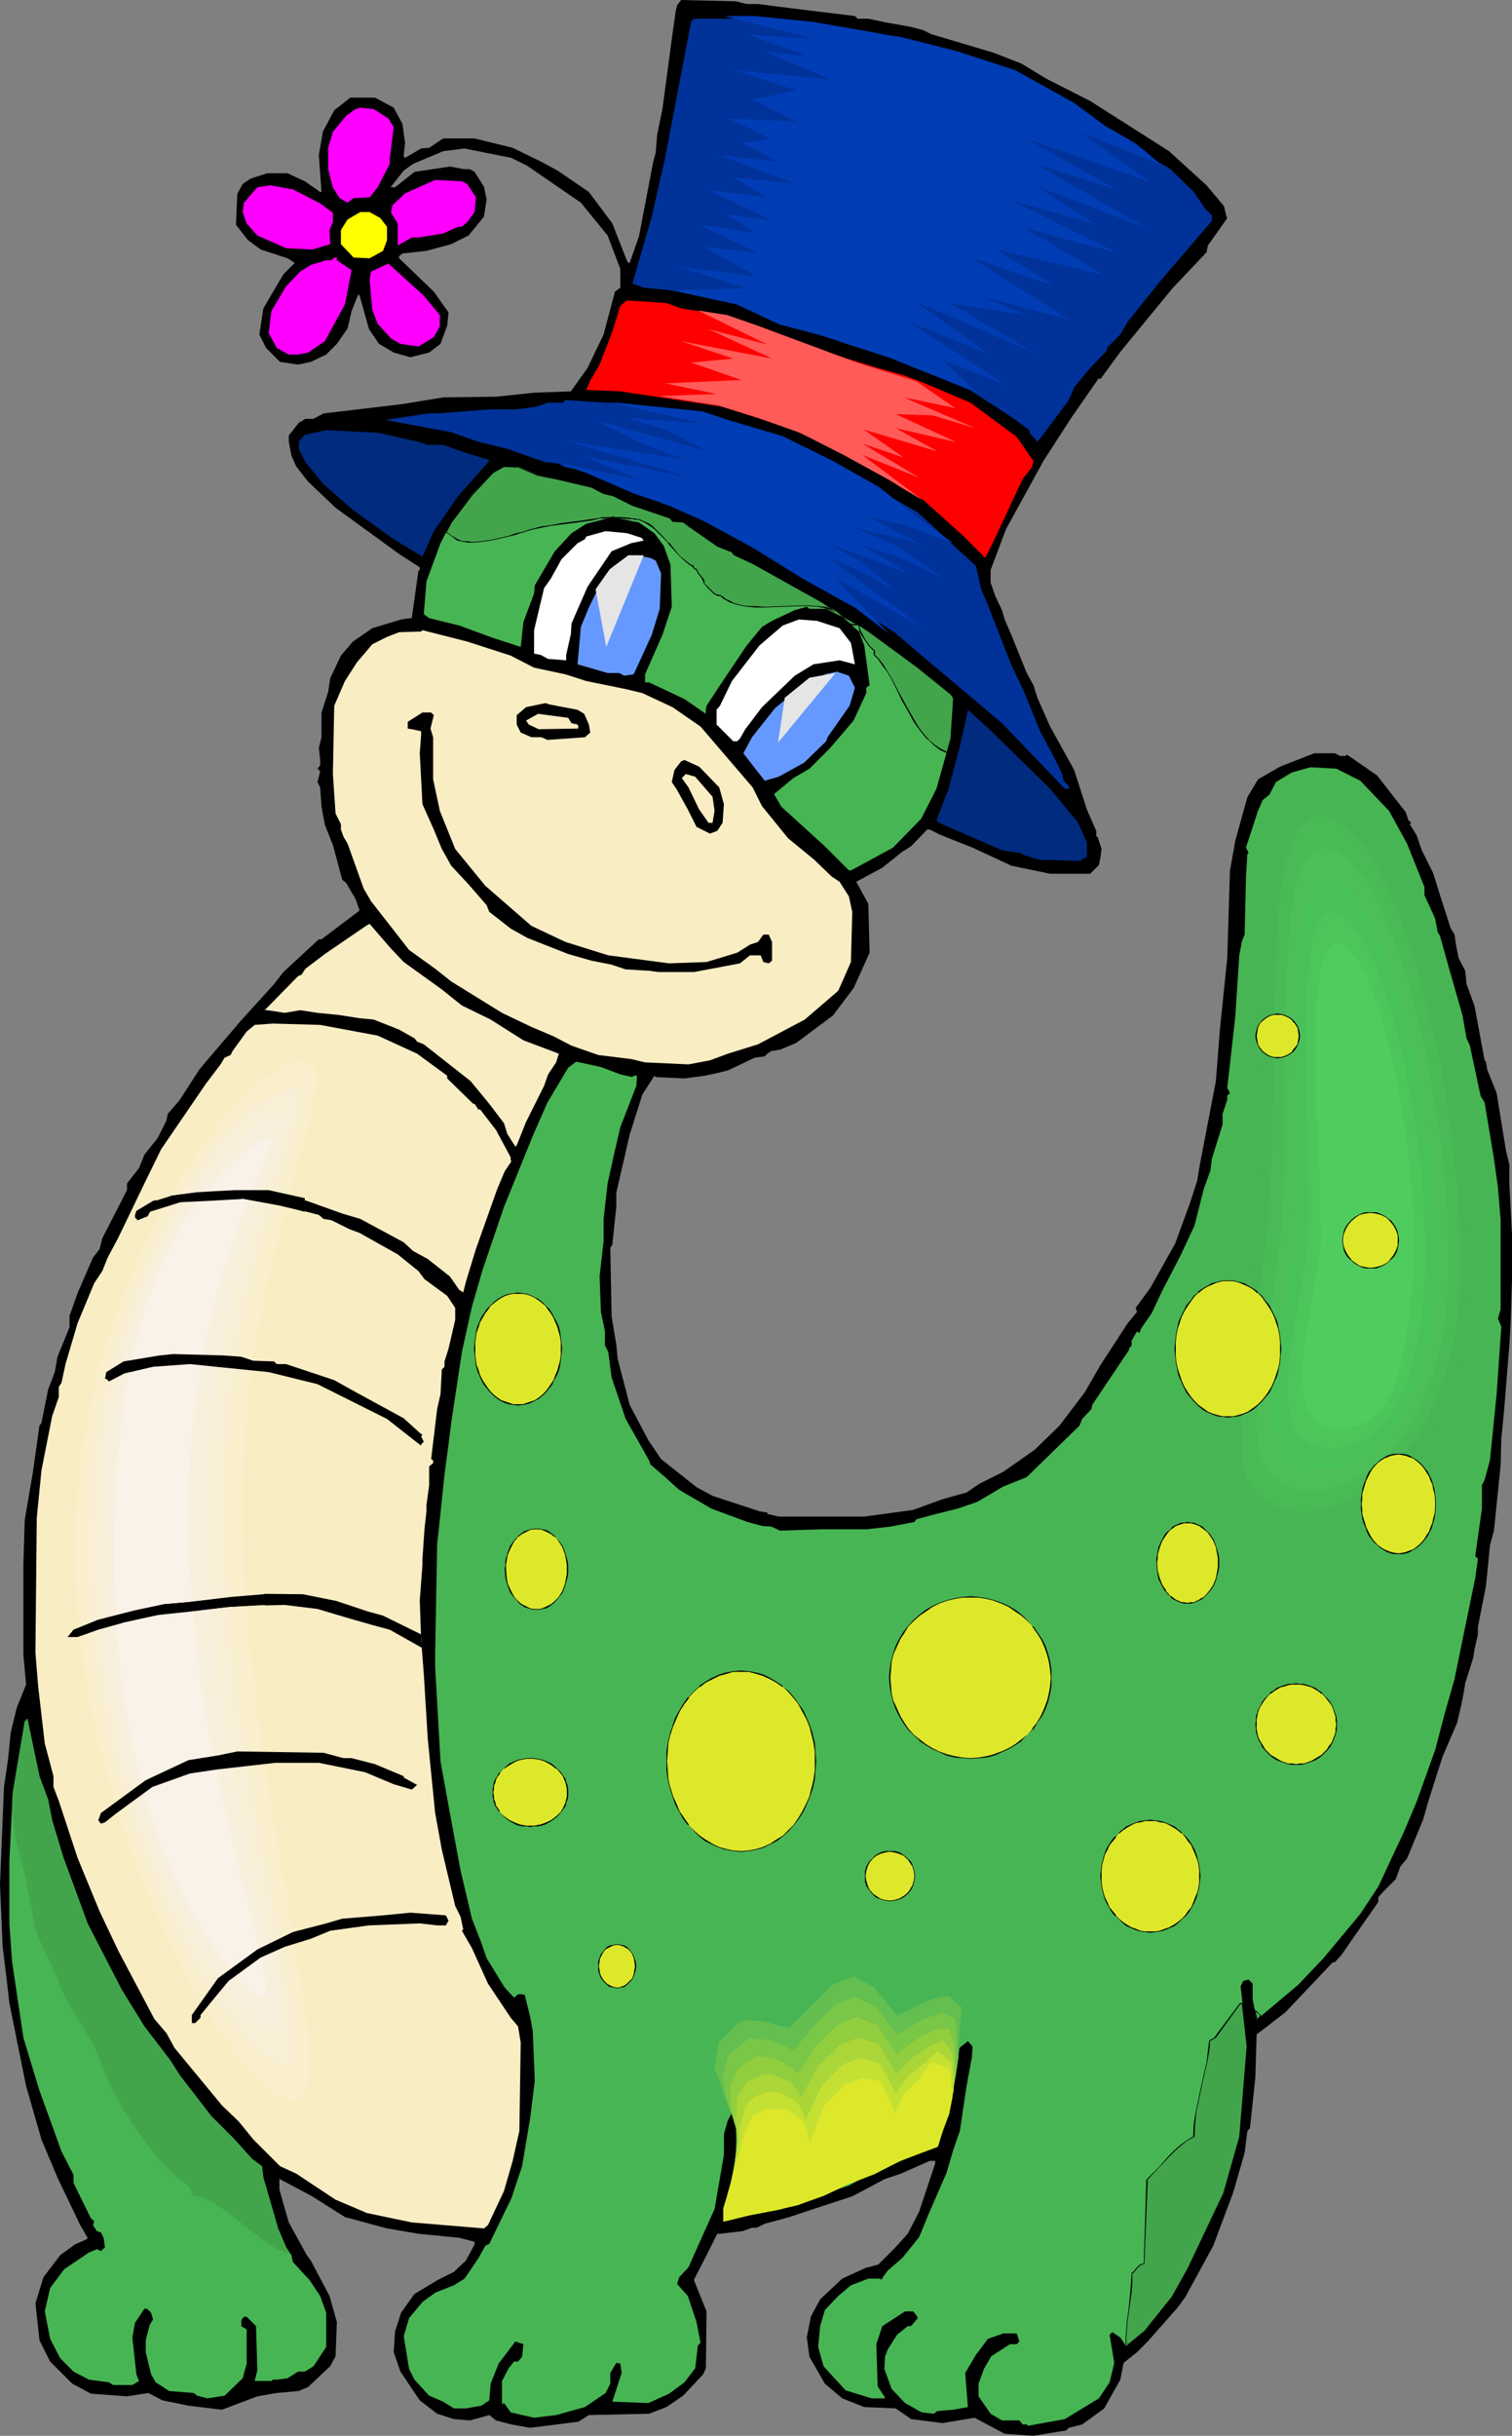 <?xml version="1.0" encoding="UTF-8" standalone="no"?>
<svg
   version="1.0"
   width="96.695mm"
   height="155.668mm"
   id="svg93"
   sodipodi:docname="Dinosaur 47.wmf"
   xmlns:inkscape="http://www.inkscape.org/namespaces/inkscape"
   xmlns:sodipodi="http://sodipodi.sourceforge.net/DTD/sodipodi-0.dtd"
   xmlns="http://www.w3.org/2000/svg"
   xmlns:svg="http://www.w3.org/2000/svg">
  <rect width="100%" height="100%" fill="#808080" stroke="none"/>
  <sodipodi:namedview
     id="namedview93"
     pagecolor="#ffffff"
     bordercolor="#000000"
     borderopacity="0.25"
     inkscape:showpageshadow="2"
     inkscape:pageopacity="0.0"
     inkscape:pagecheckerboard="0"
     inkscape:deskcolor="#d1d1d1"
     inkscape:document-units="mm" />
  <defs
     id="defs1">
    <pattern
       id="WMFhbasepattern"
       patternUnits="userSpaceOnUse"
       width="6"
       height="6"
       x="0"
       y="0" />
  </defs>
  <path
     style="fill:#000000;fill-opacity:1;fill-rule:evenodd;stroke:none"
     d="m 180.469,0.97 h 2.747 l 7.594,0.97 15.833,1.939 0.646,0.646 h 2.585 l 4.685,0.97 5.493,0.97 3.07,0.808 1.939,0.97 15.187,4.525 6.624,2.585 6.14,3.717 10.502,5.333 11.956,7.595 7.109,4.525 9.048,8.241 4.201,5.009 0.646,2.585 0.162,0.323 -4.685,6.625 -0.323,1.616 -8.24,8.726 -12.602,15.351 -4.847,6.625 -0.323,-0.323 -6.624,9.534 -6.786,10.503 -9.048,16.482 -3.716,9.857 v 3.07 l 1.131,3.232 1.616,3.393 0.646,2.262 1.616,3.717 3.716,9.211 1.616,2.909 0.969,3.07 3.07,6.948 5.816,10.503 3.07,9.534 2.262,5.171 v 1.293 l 0.323,0.162 0.969,2.909 -0.323,2.262 -0.323,1.616 -2.1,2.101 h -9.694 l -9.371,-1.939 -9.371,-4.363 -7.755,-3.07 -2.585,-1.293 h -0.646 l -3.878,4.04 -2.1,1.293 -4.847,3.878 -6.301,3.393 2.908,5.333 0.323,11.796 -3.878,8.564 -5.009,6.625 -8.886,6.625 -3.878,1.616 -2.1,0.323 -0.969,0.646 -0.646,0.646 -2.423,0.323 -6.463,3.07 -2.585,0.646 -3.07,0.646 -4.847,0.646 -6.947,-0.323 -0.323,-0.323 -2.908,4.525 -3.07,9.695 -3.231,14.058 v 3.393 l -0.969,9.211 -0.485,0.646 0.323,16.644 1.131,6.787 0.323,3.393 2.908,11.15 4.524,8.564 3.07,4.525 8.563,6.787 3.878,2.101 11.31,3.717 1.939,0.323 v 0.323 l 2.747,0.646 h 20.68 l 11.794,-1.616 7.109,-2.585 5.816,-1.616 3.07,-2.101 5.816,-2.909 7.594,-5.333 5.978,-5.817 6.14,-8.08 3.716,-6.464 6.624,-10.18 2.262,-2.747 -0.323,-0.97 3.554,-4.848 5.978,-10.665 3.554,-9.695 1.777,-5.494 0.646,-3.878 3.878,-20.199 0.969,-12.443 1.777,-17.29 0.646,-21.007 1.293,-7.272 2.908,-10.503 2.585,-4.363 5.332,-3.07 8.24,-3.232 h 5.009 l 1.293,0.646 h 1.293 l 0.323,-0.323 7.27,5.009 6.947,8.888 0.646,1.939 0.646,0.646 -0.323,0.323 1.616,2.585 1.293,3.717 2.747,5.494 1.454,4.686 2.747,8.564 0.969,1.616 0.323,2.262 0.646,3.393 1.616,3.07 0.323,3.232 1.939,5.333 2.423,13.089 0.323,0.323 0.323,1.939 2.262,5.656 2.262,13.897 0.808,3.393 v 4.525 l 0.646,12.443 v 10.665 l -0.323,10.342 -0.323,5.656 -1.293,15.998 -0.646,6.625 -0.162,6.302 -1.616,15.836 -0.969,3.555 -0.969,9.857 -1.939,9.857 v 1.778 l -0.808,3.555 -0.323,2.101 -1.939,6.14 -0.323,2.101 -0.646,3.232 -0.969,4.201 -3.554,8.241 -3.393,10.665 -1.293,4.525 -3.878,9.372 -1.616,1.939 -1.131,3.07 -2.908,2.909 -1.293,1.454 v 1.131 l -3.393,4.848 -5.493,7.918 -1.616,1.778 h -0.485 l -11.471,12.119 -6.947,5.333 -0.323,10.503 -1.293,12.119 -0.646,0.808 -0.646,5.171 -2.747,9.534 -4.847,12.927 -6.786,12.443 -1.777,2.424 -7.27,8.241 -2.585,2.585 -3.231,2.585 -0.808,4.04 -3.878,6.948 -5.332,3.878 -3.231,0.808 -0.646,0.646 -7.917,1.293 -6.947,-0.485 -7.27,-3.878 -7.755,1.293 -7.594,-0.97 -3.716,-2.585 -7.594,-0.323 -5.332,-2.101 -4.201,-3.555 -3.716,-6.464 -0.646,-4.686 0.969,-5.009 2.262,-4.201 5.332,-5.009 5.655,-2.585 3.07,-0.808 3.878,-3.878 3.231,-3.555 2.747,-5.332 3.878,-11.635 v -0.646 h -1.293 l -6.947,3.07 -3.878,1.293 -7.917,4.201 -9.371,3.07 -5.816,1.939 -5.978,1.616 -1.939,0.97 h -1.131 l -2.262,0.808 -5.493,0.646 h -0.646 l -2.747,5.494 -2.908,5.656 3.07,7.595 -0.162,13.735 -0.646,1.454 -4.847,5.171 -4.039,2.747 -4.201,1.616 -14.541,0.323 -2.585,1.616 -11.633,1.454 -4.524,-0.808 -3.716,-0.97 -1.616,-1.293 -4.685,1.293 -3.878,-0.323 -4.039,-1.293 -4.201,-3.232 -4.685,-6.948 -1.616,-4.686 0.323,-5.009 1.454,-4.525 3.231,-4.525 5.655,-3.393 3.878,-1.939 2.908,-2.747 2.1,-3.878 v -0.646 l -3.716,-0.97 -9.856,-0.97 -7.594,-1.293 -10.179,-2.747 -7.917,-5.009 -7.917,-4.201 v 2.585 l 2.262,7.918 4.362,7.918 0.969,1.293 4.524,8.564 1.777,6.302 -0.323,8.241 -1.293,2.424 -5.332,5.009 -2.262,0.97 -5.332,0.485 -4.685,0.808 -8.563,3.232 -8.078,-0.97 -6.301,-1.293 -3.393,-1.778 -5.17,0.808 -8.725,-0.646 -4.524,-2.424 -5.332,-5.332 -2.585,-5.171 -0.323,-3.07 -0.646,-5.817 1.939,-6.302 4.039,-5.333 3.554,-2.585 2.908,-1.293 0.162,-0.323 -1.777,-3.07 L 13.895,525.979 10.017,516.768 6.301,503.841 2.262,483.804 1.616,478.148 0.646,470.23 0,455.202 l 0.969,-23.592 0.969,-6.625 0.646,-6.464 1.454,-5.979 2.262,-5.656 -0.646,-7.272 v -21.653 l 0.323,-10.827 1.939,-11.311 1.616,-11.473 0.485,-0.646 1.616,-8.08 1.616,-4.201 0.646,-3.717 2.908,-7.11 v -2.747 l 1.939,-5.494 3.716,-8.564 1.616,-2.101 0.646,-2.585 5.978,-11.635 v -1.616 l 2.908,-3.717 1.293,-3.232 3.231,-4.04 2.1,-4.201 0.323,-1.616 2.908,-3.393 4.685,-7.272 1.616,-1.939 8.563,-10.019 7.917,-8.726 2.262,-2.909 8.563,-7.918 h 0.646 l 9.209,-6.948 -0.969,-2.747 -2.262,-3.878 -0.969,-0.808 -2.262,-8.403 -1.939,-4.848 -0.808,-4.363 -0.323,-4.686 -0.646,-1.293 0.646,-2.585 -0.646,-0.646 0.646,-0.808 v -1.293 l -0.323,-2.909 0.646,-2.585 v -5.979 l 1.616,-5.009 0.485,-3.232 2.585,-5.494 2.908,-3.393 4.685,-3.232 6.947,-2.101 2.262,-0.323 h 0.323 l 1.616,-11.473 0.323,-0.162 v -0.646 l -5.009,-3.232 -15.349,-11.15 -6.624,-6.302 -2.908,-3.717 -1.131,-2.585 -0.646,-3.393 v -1.454 l 2.423,-3.07 1.616,-0.97 h 1.939 l 2.423,-1.293 19.065,-2.262 9.856,-1.616 12.764,-0.162 9.209,-0.97 8.886,-0.323 4.039,-5.656 3.878,-8.08 2.747,-10.342 1.293,-0.97 v -4.525 l -3.07,-8.08 -6.463,-7.918 -12.925,-8.888 -3.878,-1.939 -11.31,-2.262 -5.17,0.646 -7.27,3.07 -2.262,1.616 -3.07,3.878 v 0.162 h 0.969 l 4.685,-3.717 8.563,-1.293 3.554,0.646 h 1.293 l 1.131,0.646 2.262,3.555 0.646,3.07 -0.646,4.201 -3.716,4.525 -4.201,2.101 -5.978,1.616 -5.816,0.646 -0.808,0.646 v 0.485 l 8.401,8.08 3.554,5.009 -0.323,3.232 -1.616,4.363 -2.747,2.101 -4.524,1.131 -4.039,-1.131 -3.554,-2.101 -2.423,-3.555 -2.262,-8.08 -0.323,-0.323 -1.616,4.04 -0.969,4.201 -2.585,3.717 -2.585,2.585 -3.716,1.778 -3.07,0.646 -4.362,-0.646 -3.393,-3.393 -1.616,-3.232 0.969,-6.302 4.847,-8.241 2.747,-2.747 -1.777,-1.131 -6.463,-2.101 -3.07,-2.262 -2.908,-3.717 0.323,-7.433 1.293,-2.424 1.939,-1.293 4.039,-1.293 h 4.847 l 4.201,1.939 3.716,2.585 h 0.323 l -0.646,-8.888 0.969,-5.656 2.747,-5.171 3.878,-3.07 h 5.978 l 4.524,2.424 2.1,3.878 0.646,4.686 -0.323,2.909 v 0.323 l 0.323,0.323 3.878,-2.262 1.939,-0.162 3.393,-2.262 h 7.594 l 9.209,2.262 6.947,3.393 3.878,2.101 7.594,5.171 5.655,7.595 3.554,9.049 0.323,0.485 h 0.323 l 2.262,-6.464 3.393,-17.775 0.646,-2.424 0.323,-4.201 1.293,-6.302 2.423,-18.098 0.808,-5.656 0.323,-1.293 L 164.636,0 177.884,0.323 Z"
     id="path1" />
  <path
     style="fill:#003299;fill-opacity:1;fill-rule:evenodd;stroke:none"
     d="m 200.665,6.625 1.293,0.646 h 5.978 l 6.624,1.293 3.231,0.323 4.847,1.939 2.1,0.323 1.293,0.97 2.1,0.323 14.379,5.009 2.262,0.323 2.423,1.616 v 0.323 l 10.502,4.686 1.616,1.293 h 0.969 v 0.646 l 3.554,2.262 2.747,2.585 9.856,5.009 2.908,2.585 3.393,1.939 5.816,5.656 2.747,4.04 1.616,1.616 v 1.293 l -12.441,14.543 -7.917,9.857 -1.777,3.07 -3.231,3.232 v 0.646 l -4.039,4.201 -3.878,4.686 -1.293,3.07 -6.624,8.888 -0.969,1.131 -1.939,-2.101 v -0.646 l -3.716,-2.747 -11.148,-7.272 -7.432,-3.232 -2.423,-0.97 -3.393,-1.616 -7.917,-2.424 -9.209,-2.909 -5.816,-2.262 -3.393,-0.97 -13.895,-5.656 -13.41,-3.07 -5.009,-0.646 -6.463,-0.646 -2.747,-0.97 4.685,-16.159 3.231,-14.22 6.301,-32.965 0.646,-0.646 h 10.502 l 0.323,-0.323 8.078,0.646 z"
     id="path2" />
  <path
     style="fill:#ff00ff;fill-opacity:1;fill-rule:evenodd;stroke:none"
     d="m 93.87,28.602 1.293,2.101 -0.969,7.756 v 1.131 l -2.908,5.656 -1.939,2.424 -3.878,0.162 -1.454,1.131 -1.939,-1.131 -1.616,-2.585 -1.131,-4.363 v -5.171 l 1.131,-3.878 3.231,-3.878 2.262,-1.616 1.131,-0.323 3.231,0.323 z"
     id="path3" />
  <path
     style="fill:#ff00ff;fill-opacity:1;fill-rule:evenodd;stroke:none"
     d="m 112.935,44.438 2.1,3.232 -0.323,3.555 -1.777,2.424 -1.293,1.131 h -0.969 l -3.554,1.616 -5.978,0.97 h -1.616 l -3.393,1.939 v -5.333 l -1.616,-2.585 0.323,-1.778 3.07,-2.909 7.27,-3.232 6.463,0.323 z"
     id="path4" />
  <path
     style="fill:#ff00ff;fill-opacity:1;fill-rule:evenodd;stroke:none"
     d="m 77.39,49.124 3.07,2.262 v 2.262 l -0.808,1.939 0.162,3.393 -4.362,1.293 -6.301,-0.323 -6.947,-3.07 -2.585,-2.909 -0.969,-2.747 0.323,-2.262 1.939,-2.262 1.293,-1.454 3.07,-0.485 5.493,0.97 z"
     id="path5" />
  <path
     style="fill:#ffff00;fill-opacity:1;fill-rule:evenodd;stroke:none"
     d="m 91.931,52.679 1.616,2.101 v 3.232 l -0.969,2.585 -3.231,1.778 -3.878,-0.162 -3.07,-3.232 v -3.393 l 1.616,-2.585 3.07,-1.778 h 2.262 z"
     id="path6" />
  <path
     style="fill:#ff00ff;fill-opacity:1;fill-rule:evenodd;stroke:none"
     d="m 81.429,62.859 3.554,2.424 -1.616,8.241 -4.847,8.888 -4.039,2.747 -2.423,0.485 h -2.262 l -2.908,-1.616 -1.939,-3.555 0.646,-5.333 3.554,-5.979 3.393,-3.555 2.585,-1.616 3.716,-1.131 h 1.293 l 0.646,-0.646 h 0.646 z"
     id="path7" />
  <path
     style="fill:#ff00ff;fill-opacity:1;fill-rule:evenodd;stroke:none"
     d="m 106.31,76.109 v 2.747 l -1.454,2.585 -3.716,2.262 -4.362,-0.646 -2.262,-1.293 -3.231,-3.555 -1.293,-3.393 -0.646,-7.272 0.323,-1.939 4.201,-1.939 8.563,7.756 z"
     id="path8" />
  <path
     style="fill:#ff0000;fill-opacity:1;fill-rule:evenodd;stroke:none"
     d="m 164.636,74.494 10.34,1.616 11.148,3.878 7.594,3.393 5.655,1.778 h 0.646 l 0.323,-0.162 -0.323,0.162 12.117,3.717 6.301,1.778 4.362,1.616 11.794,5.009 11.148,8.241 4.039,5.817 -0.323,1.454 -2.262,2.909 -7.27,15.513 -1.777,3.555 -5.17,-5.171 -9.856,-8.888 -5.009,-2.747 -9.856,-6.302 -8.563,-4.201 -8.886,-4.04 -16.157,-5.171 -24.72,-3.717 -7.27,-0.323 h -0.969 l 0.969,-2.262 2.262,-3.878 3.07,-7.918 1.939,-6.302 1.616,-1.293 9.532,0.646 z"
     id="path9" />
  <path
     style="fill:#003299;fill-opacity:1;fill-rule:evenodd;stroke:none"
     d="m 152.518,97.601 16.48,2.585 21.165,6.464 17.772,8.403 5.978,4.201 7.917,4.525 14.056,12.927 1.293,5.656 1.131,2.585 6.139,15.674 3.07,6.464 3.878,9.534 3.878,7.272 1.454,3.07 0.323,1.616 1.293,1.293 v 0.646 h -0.969 l -15.187,-15.836 -19.388,-16.321 -6.624,-5.656 -6.947,-4.363 -13.087,-8.888 -5.655,-2.424 -11.956,-6.787 -5.816,-4.04 -5.978,-2.424 -4.201,-1.454 -2.423,-0.646 -0.646,-0.97 -8.886,-3.07 -5.655,-2.262 -3.231,-1.616 -5.332,-0.97 -1.293,-0.808 -3.231,-0.323 -9.209,-3.232 -7.27,-1.778 -6.301,-2.262 -11.471,-2.101 -4.039,-0.808 h -0.646 l 10.502,-1.616 h 2.423 l 12.441,-0.97 h 6.301 l 5.009,-0.646 2.908,-0.97 h 3.554 l 0.646,-0.646 4.685,0.323 z"
     id="path10" />
  <path
     style="fill:#002b7f;fill-opacity:1;fill-rule:evenodd;stroke:none"
     d="m 101.463,106.812 1.939,0.646 h 3.716 l 5.493,1.939 5.332,1.616 0.323,0.323 -7.594,8.564 -5.816,8.403 -2.747,6.14 -6.947,-4.201 -9.694,-6.948 -7.27,-6.302 -4.362,-5.333 -1.616,-3.232 v -1.778 l 1.454,-1.616 5.17,-1.131 12.764,0.646 z"
     id="path11" />
  <path
     style="fill:#47b554;fill-opacity:1;fill-rule:evenodd;stroke:none"
     d="m 130.061,114.73 4.685,0.97 8.24,1.939 2.908,1.616 2.423,0.646 4.524,2.262 9.209,3.07 0.485,0.646 2.585,0.323 1.293,0.97 6.947,4.686 3.231,1.293 0.969,0.97 4.362,1.939 16.803,9.372 4.847,3.232 6.624,3.878 11.31,8.564 8.24,6.625 0.646,0.808 -0.646,9.857 -3.393,12.119 -3.716,7.272 -6.786,6.948 -9.209,5.009 -0.969,0.485 h -0.485 l -5.816,-5.817 -10.502,-9.534 -1.777,-3.07 4.685,-3.878 3.878,-2.262 5.009,-5.009 5.655,-6.625 1.939,-4.201 1.131,-2.424 v -1.293 l 0.808,-0.646 -0.808,-5.979 -0.485,-3.555 -1.293,-3.393 -4.039,-3.555 -3.878,-1.939 h -4.039 l -0.646,-0.485 -2.908,0.808 -5.493,2.585 -2.423,1.454 -3.716,4.525 -6.624,9.857 -3.07,4.686 -0.162,0.97 v 0.97 l -5.17,-3.555 -8.563,-4.04 h -0.969 v -1.939 l 4.201,-9.534 2.262,-6.787 -0.323,-10.18 -1.616,-4.525 -2.262,-3.07 -3.716,-2.585 -6.463,-1.293 -6.301,1.616 -3.554,2.262 -4.039,4.363 -4.847,8.241 -0.162,1.939 -2.585,6.948 -0.646,5.979 -6.947,-2.262 -7.917,-2.909 -7.27,-1.778 -1.293,-0.97 0.646,-7.918 3.393,-9.211 2.585,-5.009 5.009,-6.787 5.17,-5.333 2.585,-1.454 3.716,0.162 z"
     id="path12" />
  <path
     style="fill:#ffffff;fill-opacity:1;fill-rule:evenodd;stroke:none"
     d="m 155.103,129.919 0.485,0.646 -3.07,0.646 -4.685,1.939 -5.816,8.564 -3.878,8.888 -0.162,2.585 -1.131,5.009 v 1.293 l -4.362,-0.323 -1.777,-0.97 -1.616,-0.323 v -5.656 l 2.423,-10.18 1.616,-2.262 2.585,-4.686 3.878,-3.878 1.777,-0.97 0.323,-0.646 2.908,-0.808 1.777,-0.485 5.17,0.485 z"
     id="path13" />
  <path
     style="fill:#6699ff;fill-opacity:1;fill-rule:evenodd;stroke:none"
     d="m 158.496,135.413 1.293,3.07 -0.323,8.564 -1.939,6.302 -4.362,9.534 -2.262,0.323 -1.293,-0.646 h -2.747 l -7.27,-2.101 0.808,-9.049 1.939,-4.686 2.585,-5.333 3.393,-4.686 2.908,-1.616 2.585,-0.97 3.393,0.646 z"
     id="path14" />
  <path
     style="fill:#ffffff;fill-opacity:1;fill-rule:evenodd;stroke:none"
     d="m 202.927,151.734 2.747,3.555 0.969,5.171 -3.716,-0.97 -6.301,0.97 -4.524,2.747 -7.917,7.595 -4.039,5.333 -1.293,2.262 -0.646,0.646 h -0.969 l -4.039,-4.04 v -3.555 l 0.808,-0.97 2.908,-5.979 6.624,-8.564 5.655,-4.848 3.878,-1.454 4.362,0.323 z"
     id="path15" />
  <path
     style="fill:#f9edc4;fill-opacity:1;fill-rule:evenodd;stroke:none"
     d="m 123.436,158.359 5.655,2.909 7.594,1.616 5.009,1.616 9.532,1.939 4.039,0.97 7.27,3.393 6.786,4.686 12.602,14.705 2.262,4.525 6.301,7.756 6.301,5.171 4.201,4.04 1.939,1.293 2.262,3.555 0.808,3.717 -0.323,12.119 -3.07,6.948 -8.078,6.948 -11.31,5.979 -7.27,2.262 -4.362,1.616 -5.17,0.97 -10.502,-0.485 -3.393,-0.808 -7.917,-0.97 -6.463,-2.262 -4.362,-2.262 -5.332,-2.262 -7.109,-3.393 -12.279,-7.595 -3.878,-3.07 -6.301,-4.525 -9.209,-11.796 -1.777,-3.07 -3.878,-10.827 -0.969,-1.616 -0.646,-1.778 v -1.293 l -1.293,-2.585 -0.646,-9.534 0.323,-16.482 2.585,-5.979 2.908,-4.525 3.716,-4.363 3.554,-1.778 2.908,-1.131 5.332,-0.162 0.323,-0.323 10.825,2.747 z"
     id="path16" />
  <path
     style="fill:#6699ff;fill-opacity:1;fill-rule:evenodd;stroke:none"
     d="m 206.643,166.116 -1.293,4.363 -5.332,7.595 -0.323,0.97 -5.332,5.171 -6.14,3.393 -3.393,0.97 -5.17,-6.625 2.1,-3.878 5.493,-6.948 6.463,-5.332 5.655,-2.909 2.908,-0.646 2.908,0.97 z"
     id="path17" />
  <path
     style="fill:#000000;fill-opacity:1;fill-rule:evenodd;stroke:none"
     d="m 139.593,171.448 1.616,0.97 1.131,2.585 0.323,1.939 -1.293,1.131 -9.048,0.646 -1.454,-0.646 h -2.423 l -2.585,-1.131 -0.969,-1.939 v -2.262 l 2.262,-1.939 4.685,-0.97 0.969,0.323 z"
     id="path18" />
  <path
     style="fill:#002b7f;fill-opacity:1;fill-rule:evenodd;stroke:none"
     d="m 253.82,190.516 6.786,8.241 2.1,4.686 v 3.555 l -1.777,0.97 -9.856,-0.323 -3.554,-1.131 -0.969,-0.485 -4.362,-0.646 -15.187,-6.625 -0.646,-0.646 2.908,-7.595 2.747,-10.18 1.939,-8.888 5.009,4.525 z"
     id="path19" />
  <path
     style="fill:#000000;fill-opacity:1;fill-rule:evenodd;stroke:none"
     d="m 104.856,172.741 -0.808,3.232 0.646,2.101 v 10.18 l 1.616,7.595 3.716,9.211 7.27,8.888 11.148,9.695 8.24,3.878 10.34,3.232 14.703,1.939 9.048,-0.323 7.432,-2.262 3.07,-1.939 1.939,-0.646 1.293,-1.778 h 1.293 l 0.808,1.778 v 4.525 l -0.808,0.646 -1.293,-0.323 -0.646,-1.616 H 181.277 l -2.423,1.939 -11.148,2.101 h -8.563 l -2.262,-0.323 -5.655,-0.323 -3.393,-1.131 -4.847,-0.97 -5.655,-1.616 -9.856,-3.878 -4.039,-2.262 -5.17,-4.04 -0.646,-1.616 -4.362,-5.009 -4.201,-4.525 -2.262,-4.04 -1.939,-4.686 -2.747,-6.14 -0.646,-12.281 0.323,-4.363 v -0.97 l -2.262,-0.485 -0.969,-0.162 v -1.616 l 3.554,-2.262 h 2.1 z"
     id="path20" />
  <path
     style="fill:#f9edc4;fill-opacity:1;fill-rule:evenodd;stroke:none"
     d="m 138.139,174.68 1.454,0.323 0.162,0.323 v 0.646 l -9.532,0.162 -2.423,-1.131 -0.646,-0.97 2.908,-1.616 7.27,0.97 z"
     id="path21" />
  <path
     style="fill:#000000;fill-opacity:1;fill-rule:evenodd;stroke:none"
     d="m 173.845,190.193 1.131,4.04 -0.323,4.525 -1.293,1.939 -1.777,0.646 -3.231,-1.616 -2.1,-4.201 -2.585,-4.686 -1.293,-1.939 0.646,-2.909 1.616,-2.101 0.808,-0.323 3.554,1.616 z"
     id="path22" />
  <path
     style="fill:#47b554;fill-opacity:1;fill-rule:evenodd;stroke:none"
     d="m 328.787,188.577 6.947,7.272 4.362,7.918 4.201,10.503 v 1.939 l 2.585,5.656 0.646,3.393 0.485,0.646 2.262,8.08 3.231,11.311 0.969,5.494 0.808,1.778 2.585,12.119 0.969,1.616 2.262,13.574 0.969,6.948 0.646,7.918 v 21.492 l -0.646,2.262 0.808,1.939 -1.131,16.321 -1.616,15.998 -1.293,4.686 -0.646,1.293 v 5.656 l -1.616,11.473 0.646,0.646 -0.646,4.686 -3.393,16.482 -1.616,7.918 -2.262,7.918 -2.423,9.211 -4.524,12.604 -3.07,7.272 -2.585,5.494 -3.554,7.595 -4.362,6.625 -8.886,10.665 -6.14,6.464 -10.017,8.403 -0.969,-5.009 v -3.717 l -0.969,-0.97 -1.293,0.323 -0.646,1.293 1.616,14.543 -1.939,21.815 -3.716,13.735 -8.725,17.937 -3.716,7.11 -6.624,8.241 -4.201,3.393 h -0.485 l -1.293,-1.939 -1.939,-1.293 -0.646,0.646 1.131,6.787 -1.131,4.686 -2.585,3.878 -8.24,5.009 -8.886,1.616 -0.323,-0.323 h -0.969 l -0.808,-0.97 h -4.201 l -2.747,-1.616 -2.908,-4.201 v -3.07 l 1.293,-3.555 1.777,-3.07 4.524,-2.909 h 1.616 l 0.646,-0.646 -0.646,-1.939 h -3.231 l -3.716,1.293 -2.908,3.878 -2.585,4.363 0.646,8.241 -3.554,0.646 -3.878,0.323 -0.808,0.646 -2.908,-0.323 -4.039,-2.262 -3.231,-3.393 -1.777,-4.848 0.162,-2.909 0.646,-1.778 2.262,-3.555 2.585,-2.101 h 0.808 l 1.616,-1.939 -0.323,-0.646 -0.808,-0.97 h -1.939 l -5.493,3.555 -1.454,4.363 0.323,10.18 1.616,2.424 0.162,0.485 h -3.231 l -6.301,-1.939 -5.332,-5.817 -1.293,-4.686 0.485,-5.009 1.131,-3.878 3.231,-3.393 3.07,-2.585 4.201,-1.616 h 2.908 l 0.162,0.323 1.616,-2.262 3.554,-3.07 4.039,-5.009 2.262,-5.494 4.362,-10.019 1.616,-5.494 1.616,-4.686 1.616,-10.827 1.293,-6.948 0.162,-2.585 -1.131,-1.293 -2.423,1.939 -0.485,5.979 -1.293,3.878 -1.939,10.019 -1.293,2.585 -3.393,2.262 -12.441,5.171 -5.493,3.07 -6.14,1.939 -0.646,0.646 h -1.777 l -3.231,1.454 -3.554,0.646 -14.218,3.878 v -2.262 l 2.908,-11.635 0.323,-11.473 -0.646,-1.293 h -0.969 l -1.293,2.262 -0.969,3.393 v 5.009 l -2.262,13.089 -4.362,9.695 -1.939,4.363 -2.262,2.424 -0.485,1.616 2.585,2.909 2.1,6.302 0.969,5.009 -0.646,0.646 -0.646,5.494 -2.585,3.393 -3.716,2.747 -5.009,2.262 -8.725,-0.323 2.262,-6.948 -0.323,-2.262 -0.969,-0.162 -1.454,2.424 v 2.585 l -1.131,2.262 -5.009,3.393 -6.947,1.939 -5.332,0.646 -5.655,-1.293 -1.616,-2.262 -0.485,0.323 v -5.656 l 1.616,-3.07 1.293,-1.616 h 0.969 l 0.969,-1.131 0.323,-3.07 -1.939,-0.646 -4.039,5.333 -1.939,4.848 -0.323,4.04 -1.939,1.293 -3.716,0.646 h -2.908 l -2.585,-1.616 -3.393,-1.454 -3.554,-3.878 -1.293,-2.585 -1.293,-7.918 1.293,-4.363 3.231,-3.878 3.07,-2.262 4.524,-1.778 2.585,-1.616 3.393,-5.009 1.616,-2.909 0.969,-0.485 5.332,-10.988 2.585,-7.756 1.939,-11.473 0.646,-5.171 0.485,-4.04 -0.485,-11.958 -0.646,-3.555 -1.293,-5.171 -0.646,-0.162 h -0.969 l -0.969,0.808 -2.262,-2.424 -4.362,-7.11 -1.293,-3.717 -2.262,-5.817 -2.747,-11.635 -2.585,-13.897 -2.262,-12.443 -1.293,-22.784 v -3.555 l 0.485,-26.178 0.646,-5.979 1.131,-10.827 0.969,-7.272 0.646,-5.171 2.585,-17.129 2.423,-10.988 2.585,-8.888 5.17,-15.19 6.947,-17.129 3.554,-8.08 5.009,-8.403 1.939,-1.454 5.978,1.293 4.685,1.778 2.908,0.646 0.323,-0.323 h 0.808 l -0.162,2.424 -3.878,10.019 -1.616,6.948 -1.454,6.625 -0.969,8.564 v 5.332 l -0.969,8.564 0.323,8.564 0.969,4.686 v 3.393 l 0.808,1.616 0.808,6.14 3.393,10.019 5.655,10.019 0.323,0.97 3.554,3.07 3.393,3.07 7.755,4.525 8.725,3.232 3.554,0.97 2.262,0.162 2.1,0.97 9.856,-0.323 h 10.986 l 5.816,-0.646 5.816,-1.131 0.485,-0.646 3.554,-0.97 6.463,-1.616 4.685,-1.616 6.301,-3.717 5.655,-2.262 12.764,-12.443 0.646,-1.616 2.262,-2.424 0.162,-0.97 8.886,-13.25 v -0.323 l 0.646,-0.808 v -1.131 l 1.293,-2.262 0.323,0.323 h 0.323 l 0.323,-0.97 2.585,-3.717 2.585,-5.494 4.362,-8.403 3.393,-7.272 2.262,-8.888 1.616,-4.525 0.323,-2.747 2.585,-8.241 v -2.585 l 1.131,-3.393 v -0.97 l 0.646,-0.646 -0.646,-1.293 1.939,-17.129 0.969,-14.866 0.646,-3.393 0.646,-1.616 0.323,-13.735 0.323,-5.656 0.323,-0.323 -0.646,-1.293 2.908,-8.888 1.131,-2.585 1.616,-1.293 1.616,-3.07 3.716,-2.262 4.524,-1.293 6.301,0.323 z"
     id="path23" />
  <path
     style="fill:#f9edc4;fill-opacity:1;fill-rule:evenodd;stroke:none"
     d="m 172.229,192.455 0.485,3.393 -0.485,2.909 h -0.969 l -2.262,-3.232 -2.585,-5.332 -1.616,-2.262 0.969,-0.97 2.262,0.646 z"
     id="path24" />
  <path
     style="fill:#f9edc4;fill-opacity:1;fill-rule:evenodd;stroke:none"
     d="m 97.586,232.368 9.209,6.625 4.847,3.878 6.947,3.393 7.917,5.009 8.563,3.232 -0.646,2.101 -1.939,2.909 -0.969,2.747 -4.362,8.726 -2.262,5.656 -0.323,0.323 -1.939,-3.07 -0.808,-2.585 -3.554,-4.686 -4.524,-5.494 -11.31,-8.888 -1.616,-0.646 -0.646,-0.808 -3.716,-2.101 -6.14,-2.424 -3.393,-0.323 -5.17,-0.808 -5.009,-0.485 -4.201,-0.646 -3.716,0.646 -4.201,-0.646 h -0.646 l 8.078,-8.241 0.808,-0.323 0.969,-1.454 4.685,-3.555 10.179,-6.948 0.646,-0.323 5.17,5.979 z"
     id="path25" />
  <path
     style="fill:#f9edc4;fill-opacity:1;fill-rule:evenodd;stroke:none"
     d="m 91.285,250.143 9.532,4.363 7.27,5.333 v 0.646 l 6.301,6.14 h 0.323 l 0.969,1.454 0.323,-0.162 3.878,5.009 3.554,6.625 v 0.646 l 0.162,0.323 -1.616,2.424 -1.777,4.201 -5.17,14.543 -2.423,7.918 -0.646,2.585 -0.969,-0.646 -2.262,-3.232 -5.332,-4.201 -3.554,-1.939 -2.262,-2.101 -10.502,-5.656 -4.362,-1.293 -8.563,-3.07 -6.947,-1.293 -5.332,-0.323 -8.563,-0.646 -8.563,0.323 -7.755,1.939 -4.039,2.424 -0.323,0.97 v 0.646 l 0.646,0.646 4.847,-1.939 4.039,-0.97 1.939,-0.646 2.262,-0.162 6.624,-0.646 10.017,0.323 0.969,0.485 8.078,0.97 5.009,1.293 1.131,0.97 1.939,0.323 4.201,2.101 2.585,0.97 9.209,5.171 5.009,4.04 1.454,1.939 5.493,4.04 1.939,2.909 v 2.909 l -1.616,6.948 -0.969,3.07 v 1.293 l -0.646,0.646 -0.323,5.979 -0.808,3.555 -1.454,12.119 0.485,0.323 v 0.646 l -0.969,0.808 v 4.525 l -0.646,4.848 v 1.454 l -0.485,4.363 -0.485,7.11 v 1.454 l -0.646,8.564 0.323,9.534 0.646,8.241 0.969,15.836 1.777,17.775 1.616,8.888 3.231,13.574 1.293,2.585 0.646,3.07 -0.323,0.323 2.423,4.201 3.878,8.564 5.493,8.241 1.777,2.101 0.646,3.878 -0.323,21.33 -1.616,7.272 -2.1,7.272 -3.878,8.241 -0.969,0.808 -17.449,-1.454 -10.825,-2.262 -7.594,-3.232 -9.532,-6.302 -3.878,-1.778 -6.463,-6.464 -3.554,-4.363 -4.039,-3.878 -11.471,-13.897 -1.939,-3.555 -2.908,-3.393 -8.725,-16.482 -4.524,-9.534 -5.332,-12.927 -4.524,-13.735 -1.293,-3.393 v -2.585 l -2.1,-7.918 -1.616,-13.897 -0.646,-8.08 0.323,-32.48 1.131,-11.473 2.585,-13.089 1.616,-4.686 v -2.424 l 0.646,-0.97 0.969,-4.525 2.908,-9.857 4.039,-9.695 1.939,-2.909 1.293,-3.232 2.585,-4.848 6.624,-13.735 3.716,-7.595 10.825,-15.836 3.554,-4.686 0.969,-1.616 1.454,-0.646 0.485,-0.97 3.393,-4.686 1.939,-1.616 4.362,-0.323 11.471,0.323 z"
     id="path26" />
  <path
     style="fill:#000000;fill-opacity:1;fill-rule:evenodd;stroke:none"
     d="m 81.268,386.688 7.755,2.585 3.554,0.97 9.209,4.525 v 1.293 l 0.162,1.939 -7.755,-4.363 -4.201,-1.131 -5.655,-1.616 -7.594,-2.262 -7.917,-0.97 -14.541,0.323 -1.939,0.646 h -1.293 l -9.856,2.585 -4.201,1.939 -4.362,1.454 -3.878,2.909 -0.808,0.323 h -0.646 l 0.323,-2.585 1.454,-1.293 0.808,-0.485 v -1.454 l 2.423,-0.808 3.554,-1.293 0.969,-0.97 4.039,-0.646 7.594,-2.262 h 2.908 l 5.009,-1.131 16.803,0.162 z"
     id="path27" />
  <path
     style="fill:#f9edc4;fill-opacity:1;fill-rule:evenodd;stroke:none"
     d="m 75.774,249.497 h -0.808 l -0.808,0.162 -0.808,0.162 -0.808,0.323 -0.969,0.323 -0.969,0.485 -0.969,0.485 -0.969,0.646 -0.969,0.646 -1.131,0.808 -2.1,1.778 -2.262,1.939 -2.423,2.262 -2.423,2.585 -2.423,2.747 -2.585,3.07 -2.585,3.232 -2.585,3.555 -2.423,3.717 -2.585,4.04 -2.585,4.201 -2.423,4.363 -2.423,4.525 -2.262,4.686 -2.262,5.009 -2.262,5.009 -1.939,5.171 -1.939,5.494 -1.777,5.494 -1.616,5.494 -1.454,5.817 -1.131,5.817 -1.131,5.979 -0.808,5.979 -0.646,6.14 -0.323,6.14 -0.162,6.302 0.162,6.302 0.323,6.302 0.646,6.464 0.808,6.302 0.969,6.302 1.131,6.302 1.454,6.302 1.454,6.14 1.777,6.14 1.777,6.14 1.939,5.817 1.939,5.817 2.262,5.817 2.262,5.494 2.262,5.333 2.423,5.171 2.262,5.009 2.423,4.686 2.585,4.525 2.423,4.363 2.423,4.04 2.423,3.878 2.423,3.393 2.423,3.232 1.131,1.454 1.131,1.293 1.131,1.293 1.131,1.293 0.969,1.131 1.131,1.131 0.969,0.808 0.969,0.97 0.969,0.646 0.969,0.808 0.969,0.485 0.808,0.485 0.969,0.485 0.808,0.162 0.646,0.162 h 0.808 0.646 l 0.646,-0.162 0.646,-0.323 0.485,-0.485 0.323,-0.485 0.485,-0.646 0.323,-0.808 0.323,-0.808 0.323,-0.97 0.162,-1.131 0.162,-1.131 0.162,-1.293 0.162,-1.454 v -1.454 -1.454 -1.778 l -0.162,-1.616 v -1.939 l -0.162,-1.778 -0.162,-2.101 -0.323,-1.939 -0.162,-2.262 -0.485,-4.525 -0.646,-4.686 -0.646,-5.009 -0.808,-5.333 -0.808,-5.332 -0.969,-5.656 -0.808,-5.979 -0.969,-5.979 -0.969,-6.14 -0.808,-6.302 -0.969,-6.302 -1.777,-12.927 -1.454,-13.25 -0.646,-6.464 -0.485,-6.625 -0.485,-6.625 -0.323,-6.464 -0.323,-6.302 v -6.464 -6.14 l 0.323,-6.14 0.323,-5.979 0.485,-5.817 0.646,-5.817 0.646,-5.494 0.808,-5.494 0.969,-5.171 0.808,-5.171 0.969,-4.848 0.969,-4.848 1.131,-4.525 0.969,-4.525 0.969,-4.201 1.131,-4.201 0.969,-3.878 0.808,-3.555 0.969,-3.555 0.808,-3.232 0.646,-3.07 0.646,-2.909 0.485,-2.585 0.485,-2.424 0.162,-2.101 0.162,-1.939 -0.162,-1.778 -0.162,-1.454 -0.485,-1.131 -0.485,-0.97 -0.485,-0.323 -0.485,-0.323 -0.485,-0.162 -0.485,-0.323 h -0.646 z"
     id="path28" />
  <path
     style="fill:#f9efcc;fill-opacity:1;fill-rule:evenodd;stroke:none"
     d="m 71.897,256.445 -1.616,0.485 -1.616,0.646 -1.777,0.97 -1.777,1.131 -2.1,1.454 -1.939,1.778 -2.1,1.939 -2.1,2.262 -2.262,2.424 -2.1,2.585 -2.262,2.909 -2.262,3.07 -2.262,3.232 -2.262,3.555 -2.262,3.555 -2.1,3.878 -2.1,4.04 -2.1,4.201 -1.939,4.363 -1.939,4.525 -1.939,4.848 -1.616,4.848 -1.616,5.009 -1.616,5.171 -1.293,5.171 -1.293,5.494 -0.969,5.494 -0.969,5.656 -0.646,5.817 -0.485,5.979 -0.323,5.817 -0.162,6.14 0.162,6.14 0.323,6.14 0.485,6.14 0.808,5.979 0.808,5.979 1.131,5.979 1.131,5.817 1.454,5.817 1.454,5.656 1.616,5.494 1.616,5.494 1.777,5.333 1.939,5.171 1.939,5.009 2.1,4.848 1.939,4.686 2.262,4.525 2.1,4.363 2.262,4.201 2.1,3.878 2.1,3.717 2.262,3.393 2.1,3.07 2.1,3.07 2.1,2.585 2.1,2.262 1.777,2.101 0.969,0.97 0.969,0.808 0.969,0.808 0.808,0.646 0.808,0.646 0.808,0.485 0.808,0.485 0.808,0.323 0.646,0.162 0.808,0.162 0.646,0.162 0.485,-0.162 0.646,-0.162 0.485,-0.162 0.323,-0.485 0.485,-0.485 0.323,-0.485 0.162,-0.808 0.323,-0.808 0.162,-0.808 0.162,-1.131 v -1.131 -1.131 l 0.162,-1.293 -0.162,-1.454 v -1.454 l -0.162,-1.454 v -1.778 l -0.162,-1.616 -0.162,-1.778 -0.485,-3.878 -0.646,-4.201 -0.646,-4.201 -0.808,-4.686 -0.808,-5.009 -0.808,-5.009 -0.969,-5.333 -0.969,-5.494 -0.969,-5.656 -0.969,-5.817 -0.969,-5.979 -0.808,-5.979 -0.969,-6.14 -0.808,-6.302 -0.808,-6.302 -0.808,-6.464 -0.646,-6.302 -0.646,-6.464 -0.485,-6.464 -0.323,-6.302 -0.162,-6.464 v -6.302 -6.14 l 0.323,-6.14 0.323,-5.979 0.485,-5.656 0.646,-5.656 0.646,-5.494 0.969,-5.333 0.808,-5.009 0.969,-5.009 0.969,-4.848 1.131,-4.686 0.969,-4.363 1.131,-4.201 0.969,-4.04 1.131,-3.878 0.969,-3.555 0.969,-3.555 0.969,-3.232 0.808,-2.909 0.646,-2.909 0.808,-2.585 0.485,-2.262 0.323,-2.262 0.323,-1.778 0.162,-1.616 -0.162,-1.454 -0.162,-1.131 -0.485,-0.97 -0.323,-0.323 -0.323,-0.323 -0.323,-0.162 -0.485,-0.162 -0.485,-0.162 h -0.646 -0.646 z"
     id="path29" />
  <path
     style="fill:#f9efd6;fill-opacity:1;fill-rule:evenodd;stroke:none"
     d="m 68.019,263.394 -1.454,0.808 -1.616,0.808 -1.777,1.131 -1.777,1.293 -1.777,1.454 -1.777,1.778 -1.939,1.778 -1.939,2.101 -1.939,2.262 -1.939,2.585 -1.939,2.585 -1.939,2.909 -2.1,3.07 -1.777,3.07 -1.939,3.393 -1.777,3.555 -1.777,3.717 -1.777,3.878 -1.777,4.04 -1.616,4.201 -1.454,4.363 -1.454,4.525 -1.293,4.686 -1.293,4.848 -1.131,4.848 -0.969,5.171 -0.808,5.171 -0.808,5.494 -0.485,5.494 -0.485,5.656 -0.162,5.817 v 5.817 5.979 l 0.323,5.817 0.485,5.979 0.646,5.656 0.808,5.656 0.808,5.494 1.131,5.494 1.131,5.332 1.293,5.171 1.293,5.171 1.454,5.009 1.616,4.848 1.616,4.686 1.777,4.525 1.616,4.363 1.939,4.201 1.777,4.201 1.939,3.878 1.939,3.555 1.777,3.555 1.939,3.232 1.939,3.07 1.939,2.909 1.777,2.747 1.939,2.424 1.777,2.101 1.777,1.939 1.616,1.778 1.616,1.454 1.454,1.131 1.454,0.97 1.454,0.646 0.646,0.162 h 0.485 0.485 l 0.485,-0.162 0.323,-0.162 0.323,-0.485 0.323,-0.323 0.323,-0.646 0.162,-0.646 0.162,-0.646 V 494.792 l 0.162,-0.808 v -2.262 -1.131 l -0.162,-1.293 -0.162,-1.454 -0.162,-1.454 -0.162,-1.454 -0.162,-1.616 -0.646,-3.393 -0.646,-3.717 -0.646,-4.04 -0.808,-4.201 -0.808,-4.525 -0.969,-4.686 -0.969,-5.009 -0.969,-5.171 -0.969,-5.332 -0.969,-5.494 -0.969,-5.656 -1.131,-5.656 -0.808,-5.979 -0.969,-5.979 -0.808,-6.14 -0.808,-6.14 -1.293,-12.443 -0.323,-6.302 -0.485,-6.302 -0.162,-6.302 v -6.302 -6.14 l 0.323,-6.14 0.323,-5.817 0.646,-5.817 0.646,-5.494 0.646,-5.333 0.808,-5.171 0.969,-5.009 0.969,-4.848 0.969,-4.686 1.131,-4.363 1.131,-4.201 1.131,-4.04 1.131,-3.878 0.969,-3.717 1.131,-3.393 0.969,-3.07 0.969,-3.07 0.808,-2.747 0.485,-1.293 0.323,-1.293 0.646,-2.262 0.646,-2.101 0.323,-1.778 0.323,-1.616 0.162,-1.454 -0.162,-0.97 -0.162,-0.97 -0.485,-0.646 -0.323,-0.162 -0.323,-0.162 h -0.323 l -0.485,-0.162 -0.646,0.162 -0.485,0.162 z"
     id="path30" />
  <path
     style="fill:#f9efdd;fill-opacity:1;fill-rule:evenodd;stroke:none"
     d="m 64.303,270.504 -1.616,0.808 -1.616,1.131 -1.616,1.293 -1.616,1.293 -1.616,1.616 -1.777,1.616 -1.777,1.939 -1.616,1.939 -1.777,2.101 -1.616,2.424 -1.777,2.424 -1.616,2.585 -1.616,2.747 -1.616,2.909 -1.616,3.07 -1.454,3.232 -1.454,3.393 -1.454,3.555 -1.293,3.717 -1.293,3.717 -1.293,4.04 -1.131,4.201 -0.969,4.363 -0.969,4.363 -0.969,4.686 -0.646,4.848 -0.646,4.848 -0.646,5.171 -0.323,5.333 -0.323,5.333 -0.162,5.656 v 5.656 5.817 l 0.323,5.656 0.323,5.494 0.485,5.494 0.808,5.333 0.646,5.009 0.969,5.171 0.969,4.848 1.131,4.848 1.131,4.525 1.293,4.525 1.293,4.363 1.293,4.201 1.454,4.04 1.454,3.878 1.616,3.878 1.616,3.555 1.616,3.393 1.616,3.232 1.616,3.232 1.616,2.909 1.616,2.747 1.777,2.585 1.616,2.424 1.616,2.101 1.454,2.101 1.616,1.778 1.454,1.616 1.454,1.454 1.454,1.293 1.293,0.97 1.293,0.97 0.646,0.162 0.485,0.323 0.485,0.162 h 0.323 l 0.323,-0.162 0.323,-0.162 0.485,-0.808 0.162,-0.485 0.162,-0.485 v -0.808 -1.454 -1.939 l -0.162,-1.131 -0.162,-1.293 -0.162,-1.293 -0.323,-1.293 -0.162,-1.454 -0.646,-2.909 -0.646,-3.393 -0.808,-3.717 -0.808,-3.878 -0.969,-4.04 -0.323,-2.101 -0.646,-2.262 -0.969,-4.525 -0.969,-4.848 -1.131,-5.009 -0.969,-5.171 -0.969,-5.333 -1.131,-5.333 -0.808,-5.656 -0.969,-5.817 -0.808,-5.817 -0.808,-5.979 -0.808,-5.979 -0.485,-6.14 -0.485,-6.14 -0.485,-6.302 -0.162,-6.14 -0.162,-6.464 0.162,-6.14 0.323,-5.979 0.323,-5.817 0.485,-5.656 0.808,-5.494 0.646,-5.171 0.969,-5.009 0.969,-4.848 0.969,-4.686 1.131,-4.525 1.131,-4.363 1.131,-4.04 1.131,-3.717 1.131,-3.717 1.131,-3.393 1.131,-3.232 0.969,-2.909 0.969,-2.747 0.808,-2.424 0.485,-1.293 0.323,-0.97 0.808,-2.101 0.485,-1.778 0.485,-1.616 0.323,-1.293 0.162,-1.131 v -0.808 l -0.323,-0.485 -0.485,-0.485 h -0.162 -0.485 -0.323 l -0.485,0.323 -0.485,0.162 -0.646,0.162 -0.646,0.323 z"
     id="path31" />
  <path
     style="fill:#f9f2e8;fill-opacity:1;fill-rule:evenodd;stroke:none"
     d="m 60.426,277.452 -1.616,1.131 -1.454,1.293 -1.616,1.293 -1.616,1.616 -1.454,1.454 -1.616,1.778 -1.454,1.778 -1.454,1.939 -1.454,1.939 -1.454,2.101 -1.454,2.262 -1.293,2.424 -1.293,2.424 -1.293,2.747 -1.293,2.747 -1.131,2.909 -1.131,3.07 -1.131,3.232 -0.969,3.232 -0.969,3.555 -0.969,3.555 -0.808,3.878 -0.808,4.04 -0.646,4.04 -0.646,4.363 -0.485,4.525 -0.485,4.686 -0.323,4.686 -0.323,5.171 -0.162,5.171 -0.162,5.332 v 5.494 l 0.162,5.656 0.162,5.494 0.323,5.171 0.485,5.171 0.485,4.848 0.646,4.848 0.808,4.686 0.808,4.363 0.808,4.363 0.969,4.201 0.969,4.04 1.131,3.878 1.131,3.717 1.131,3.555 1.131,3.393 1.293,3.232 1.293,3.232 1.293,2.909 1.454,2.747 1.293,2.747 1.454,2.585 1.293,2.424 1.454,2.262 1.454,2.101 1.293,2.101 1.293,1.778 1.454,1.778 1.293,1.616 1.293,1.454 1.293,1.293 1.131,1.131 1.293,1.131 0.485,0.323 0.485,0.323 0.485,0.323 0.323,0.162 h 0.323 0.323 l 0.162,-0.162 0.323,-0.162 v -0.485 l 0.162,-0.323 v -0.485 -0.646 -0.646 l -0.162,-0.808 v -0.808 l -0.162,-0.97 -0.323,-0.97 -0.162,-0.97 -0.162,-1.293 -0.323,-1.131 -0.646,-2.747 -0.646,-2.909 -0.808,-3.232 -0.969,-3.555 -0.969,-3.717 -0.969,-3.878 -1.131,-4.363 -0.969,-4.363 -1.131,-4.686 -1.131,-4.848 -0.969,-5.009 -0.969,-5.171 -1.131,-5.171 -0.969,-5.656 -0.808,-5.494 -0.808,-5.817 -0.646,-5.817 -0.646,-5.979 -0.485,-6.14 -0.485,-6.14 -0.162,-6.14 v -6.302 -6.14 l 0.323,-5.979 0.323,-5.817 0.646,-5.494 0.646,-5.333 0.808,-5.171 0.969,-5.009 0.969,-4.686 0.969,-4.525 1.131,-4.363 1.131,-4.04 1.293,-3.878 1.131,-3.555 1.131,-3.555 1.131,-3.07 1.131,-3.07 1.131,-2.747 0.969,-2.424 0.485,-1.131 0.323,-1.131 0.969,-1.939 0.646,-1.778 0.646,-1.616 0.485,-1.293 0.323,-0.97 v -0.808 -0.646 l -0.162,-0.162 -0.162,-0.162 -0.323,0.162 h -0.323 l -0.323,0.162 -0.485,0.162 -0.485,0.323 -0.485,0.323 -0.646,0.485 -0.646,0.323 z"
     id="path32" />
  <path
     style="fill:#000000;fill-opacity:1;fill-rule:evenodd;stroke:none"
     d="m 58.325,327.707 2.908,0.97 5.009,0.162 0.646,0.646 h 2.262 l 11.633,3.878 5.816,3.232 10.986,5.979 3.554,3.232 0.969,0.808 -0.323,0.323 0.646,1.293 -0.646,0.646 v 0.323 l -8.24,-6.464 -16.803,-8.403 -11.794,-2.909 -19.065,-1.939 -8.886,0.646 -6.947,1.616 -3.716,1.939 -0.646,-0.646 h -0.323 l 0.323,-1.616 4.201,-2.585 8.725,-1.454 3.231,-0.323 11.956,0.323 z"
     id="path33" />
  <path
     style="fill:#47b554;fill-opacity:1;fill-rule:evenodd;stroke:none"
     d="m 11.633,434.68 0.969,5.009 2.747,9.049 4.039,10.988 1.777,4.848 8.24,15.998 5.493,8.888 6.301,8.241 2.262,3.555 7.594,9.857 2.262,2.262 3.393,3.393 4.201,4.686 2.423,1.778 0.323,2.747 2.585,8.888 0.969,3.393 1.939,4.525 1.293,1.939 0.323,1.616 4.039,4.363 2.585,3.878 1.454,4.04 v 8.241 l -3.07,4.686 -2.1,1.293 h -1.616 l -2.585,1.616 -2.585,0.323 h -0.969 l -0.323,0.323 H 61.557 l 0.646,-2.585 -0.323,-10.665 -2.262,-2.262 h -0.646 l -0.646,0.808 v 1.454 l 1.293,0.808 v 8.241 l -0.969,3.555 -4.362,4.201 -4.201,0.646 -2.423,-0.646 -0.808,-0.646 -5.978,-0.485 -3.231,-2.101 -1.131,-1.939 -1.293,-5.333 v -2.909 l 0.969,-3.717 0.808,-1.293 -0.485,-1.616 -0.969,-0.97 h -0.646 l -2.262,3.393 -0.646,3.555 0.969,8.888 0.646,1.616 -1.616,0.97 h -4.685 l -0.969,-0.646 -4.847,-0.646 -3.716,-1.939 -3.231,-3.232 -2.423,-4.686 -1.293,-6.625 1.293,-5.656 3.393,-4.525 5.978,-4.04 1.939,-0.808 0.969,0.485 0.969,-0.97 -0.323,-2.262 -0.646,-1.293 -0.969,-0.323 -0.969,-1.454 0.323,-0.97 -0.808,-0.646 -4.201,-8.564 v -1.939 l -2.908,-5.656 -2.747,-7.595 -2.585,-7.11 -3.878,-12.766 -2.747,-18.421 -0.646,-9.211 v -15.028 l 0.808,-16.482 2.908,-17.29 0.646,-0.646 2.908,13.897 z"
     id="path34" />
  <path
     style="fill:#000000;fill-opacity:1;fill-rule:evenodd;stroke:none"
     d="m 83.045,424.661 h 1.939 l 5.655,1.454 6.947,2.909 v 0.323 l 2.908,1.616 0.323,0.162 -1.293,1.131 -4.362,-1.293 -6.947,-2.909 -11.148,-2.262 H 66.565 l -14.218,1.616 -6.463,0.97 -9.048,3.232 -9.048,6.625 -2.423,1.939 -0.969,0.323 -0.646,-0.808 0.646,-1.778 10.825,-7.918 10.34,-4.848 7.109,-1.131 4.685,-0.97 20.842,0.323 z"
     id="path35" />
  <path
     style="fill:#000000;fill-opacity:1;fill-rule:evenodd;stroke:none"
     d="m 108.411,463.928 -0.646,1.131 h -2.1 l -4.201,-0.485 -12.279,0.485 -9.371,1.293 -4.685,1.939 -6.301,1.939 -5.816,2.585 -7.755,5.656 -3.878,4.686 -2.908,3.555 v 0.646 l -1.293,1.293 h -0.808 v -1.939 l 6.301,-8.888 9.532,-6.948 8.563,-4.201 8.078,-2.101 3.878,-1.131 9.856,-0.808 6.624,-0.646 8.563,0.646 z"
     id="path36" />
  <path
     style="fill:#47b554;fill-opacity:1;fill-rule:evenodd;stroke:none"
     d="m 177.723,510.143 0.323,7.433 -0.323,5.979 -1.939,7.756 -0.808,4.686 6.624,-1.454 6.624,-1.131 4.685,-1.293 6.301,-2.262 5.978,-2.747 6.301,-2.424 6.301,-3.232 9.048,-3.393 1.939,-7.11 1.939,-8.726 1.131,-6.948 0.485,-5.171 1.616,-7.918 -3.231,-4.201 -4.685,0.323 -9.048,3.878 -5.978,-6.625 -5.009,-3.232 -5.17,2.101 -5.493,5.494 -5.493,4.363 h -0.162 -0.485 -0.808 -0.808 -1.939 l -0.808,-0.162 -0.808,-0.323 -0.808,-0.162 -1.131,-0.162 -2.262,0.162 h -0.969 l -0.808,0.162 h -0.485 -0.162 -0.162 l -5.816,6.302 -0.485,6.948 3.231,7.11 z"
     id="path37" />
  <path
     style="fill:#63bf4f;fill-opacity:1;fill-rule:evenodd;stroke:none"
     d="m 177.884,511.759 0.162,6.787 -0.323,2.909 -0.323,2.909 -1.777,7.433 -0.323,2.101 -0.323,2.262 3.231,-0.808 3.393,-0.808 6.624,-1.131 4.685,-1.131 6.301,-2.424 5.978,-2.747 3.07,-1.131 3.231,-1.131 3.07,-1.616 3.231,-1.616 9.048,-3.555 1.777,-6.464 0.969,-3.878 0.969,-4.04 1.131,-6.625 v -2.585 l 0.162,-2.747 0.646,-6.787 -1.616,-1.454 -1.616,-1.454 -4.524,0.97 -7.917,3.878 -5.493,-6.787 -5.009,-2.747 -4.847,1.939 -5.493,5.332 -5.17,5.171 h -0.162 l -0.485,-0.162 -0.485,-0.162 h -0.808 l -1.777,-0.485 -1.616,-0.485 -0.808,-0.162 -0.969,-0.162 -1.939,-0.162 h -0.808 -0.808 l -0.646,0.162 h -0.485 l -5.332,5.171 -0.162,1.454 -0.323,1.616 -0.485,3.07 1.293,3.393 0.969,3.393 1.454,2.747 z"
     id="path38" />
  <path
     style="fill:#7ac647;fill-opacity:1;fill-rule:evenodd;stroke:none"
     d="m 178.046,513.375 v 3.232 l -0.162,3.07 -0.646,5.332 -0.808,3.555 -0.969,3.393 -0.323,2.262 -0.162,1.939 6.624,-1.454 3.393,-0.646 3.231,-0.485 2.262,-0.646 2.423,-0.646 6.301,-2.424 2.908,-1.293 3.07,-1.293 6.139,-2.424 3.231,-1.616 3.07,-1.454 4.685,-1.778 4.362,-1.778 0.969,-3.07 0.808,-2.909 0.969,-3.555 0.808,-3.555 0.646,-3.07 0.485,-3.07 v -5.817 l -0.162,-2.747 -0.323,-2.909 -1.454,-0.646 -1.616,-0.808 -2.1,0.808 -1.131,0.323 -1.131,0.323 -6.624,4.04 -2.585,-3.393 -2.585,-3.555 -5.009,-2.262 -2.262,0.808 -2.423,0.97 -5.332,5.333 -2.423,2.909 -2.423,2.909 h -0.162 l -0.323,-0.162 -0.485,-0.323 -0.646,-0.323 -3.07,-1.293 -0.808,-0.323 -0.808,-0.162 -1.777,-0.162 -1.616,-0.162 h -1.131 l -5.009,4.201 -0.646,2.585 -0.646,2.585 0.646,3.393 0.646,3.232 z"
     id="path39" />
  <path
     style="fill:#91ce3f;fill-opacity:1;fill-rule:evenodd;stroke:none"
     d="m 178.207,515.152 -0.162,2.747 -0.162,2.747 -0.808,5.333 -0.969,3.07 -0.808,3.232 -0.162,2.101 -0.162,1.939 3.231,-0.808 3.393,-0.808 3.231,-0.485 3.393,-0.646 2.262,-0.646 2.423,-0.646 3.231,-1.131 3.07,-1.131 5.978,-2.747 6.139,-2.424 3.231,-1.454 3.07,-1.616 4.524,-1.778 4.524,-1.778 1.616,-5.333 1.777,-6.464 0.485,-2.747 0.485,-2.747 -0.162,-3.07 V 494.792 l -0.646,-2.262 -0.808,-2.424 h -3.07 l -2.1,0.97 -2.1,1.131 -2.747,1.939 -2.747,2.101 -2.262,-3.555 -2.423,-3.555 -5.009,-1.939 -2.1,0.97 -2.262,0.808 -2.747,2.585 -2.585,2.747 -2.262,3.393 -2.262,3.232 -0.162,-0.162 -0.323,-0.162 -0.323,-0.485 -0.485,-0.485 -1.454,-0.97 -0.646,-0.485 -0.808,-0.323 -1.454,-0.646 -1.454,-0.323 -1.454,-0.162 h -1.454 l -4.524,3.07 -0.808,2.101 -0.969,2.101 0.323,6.302 z"
     id="path40" />
  <path
     style="fill:#aad638;fill-opacity:1;fill-rule:evenodd;stroke:none"
     d="m 178.369,516.768 -0.323,2.424 -0.323,2.424 -0.969,5.009 -1.616,6.14 -0.323,3.555 3.393,-0.808 3.231,-0.646 6.786,-1.293 4.685,-1.131 3.231,-1.131 3.07,-1.293 2.908,-1.293 3.07,-1.293 3.07,-1.293 3.07,-1.131 3.231,-1.616 3.07,-1.616 9.048,-3.393 1.454,-4.848 0.808,-2.747 0.969,-2.909 0.808,-5.009 -0.323,-6.464 -1.131,-1.778 -1.293,-1.778 -1.616,0.646 -1.454,0.646 -1.939,1.293 -2.1,1.293 -4.201,4.201 -4.362,-7.272 -4.847,-1.454 -2.1,0.808 -2.262,0.808 -2.585,2.585 -2.747,2.585 -4.039,7.595 -0.162,-0.162 -0.162,-0.323 -0.323,-0.646 -0.485,-0.646 -0.485,-0.646 -0.646,-0.808 -0.485,-0.485 -0.808,-0.323 -1.293,-0.646 -1.293,-0.485 -1.293,-0.485 h -0.808 -0.969 l -1.939,0.97 -2.1,1.131 -1.131,1.778 -1.131,1.616 -0.162,3.07 -0.323,2.909 0.323,2.262 z"
     id="path41" />
  <path
     style="fill:#c4e033;fill-opacity:1;fill-rule:evenodd;stroke:none"
     d="m 178.53,518.384 -0.808,4.201 -0.485,2.424 -0.646,2.424 -0.808,2.909 -0.808,2.747 v 1.616 l -0.162,1.778 6.624,-1.454 3.393,-0.646 3.393,-0.646 2.262,-0.646 2.423,-0.485 3.07,-1.293 3.231,-1.131 5.816,-2.747 3.231,-1.131 3.07,-1.293 6.301,-3.07 9.048,-3.555 1.293,-4.201 0.808,-2.424 0.808,-2.585 0.969,-4.363 -0.323,-3.393 -0.323,-3.393 -1.616,-1.293 -1.777,-1.293 -3.07,2.909 -1.939,1.454 -1.939,1.616 -3.07,4.201 -1.939,-3.717 -1.939,-3.555 -2.423,-0.646 -2.423,-0.646 -4.039,1.616 -2.585,2.585 -2.585,2.585 -1.939,4.201 -1.939,4.04 v 0 l -0.162,-0.162 v -0.485 l -0.323,-0.646 -0.323,-0.808 -0.323,-0.97 -0.646,-0.808 -0.485,-0.646 -0.646,-0.485 -0.646,-0.162 -0.646,-0.485 -0.485,-0.162 -0.485,-0.323 -0.646,-0.323 -0.646,-0.162 -0.808,-0.162 -1.131,-0.162 -3.554,1.131 -1.293,1.131 -1.293,1.293 -1.454,5.817 v 1.939 z"
     id="path42" />
  <path
     style="fill:#dde82b;fill-opacity:1;fill-rule:evenodd;stroke:none"
     d="m 178.854,520 -1.293,3.555 -1.131,4.686 -1.616,5.171 v 3.232 l 6.624,-1.616 6.786,-1.293 4.685,-1.131 6.301,-2.262 5.816,-2.747 6.301,-2.424 6.301,-3.232 9.048,-3.393 1.131,-3.555 1.616,-4.363 0.808,-4.04 -0.808,-6.948 -4.362,-1.616 -3.07,4.363 -3.554,3.555 -2.1,4.363 -3.393,-7.595 -4.685,-0.808 -4.039,1.616 -5.009,5.171 -3.554,9.049 v -0.323 l -0.162,-0.485 -0.162,-0.97 -0.162,-0.97 -0.323,-0.97 -0.323,-0.97 -0.646,-0.808 -0.323,-0.323 -0.323,-0.162 -0.646,-0.323 -0.323,-0.323 -0.808,-0.808 -0.485,-0.323 -0.646,-0.323 -0.969,-0.162 h -0.485 -0.646 -3.07 l -3.231,1.454 -2.423,5.494 z"
     id="path43" />
  <path
     style="fill:#dde82b;fill-opacity:1;fill-rule:evenodd;stroke:none"
     d="m 179.177,403.655 1.777,0.162 1.777,0.323 1.777,0.485 1.616,0.808 1.616,0.97 1.454,0.97 1.454,1.293 1.293,1.293 1.131,1.616 0.969,1.616 0.969,1.939 0.646,1.778 0.646,2.101 0.485,1.939 0.162,2.262 0.162,2.262 -0.162,2.101 -0.162,2.262 -0.485,2.101 -0.646,1.939 -0.646,1.939 -0.969,1.778 -0.969,1.616 -1.131,1.616 -1.293,1.454 -1.454,1.131 -1.454,1.131 -1.616,0.97 -1.616,0.646 -1.777,0.485 -1.777,0.485 h -1.777 -1.939 l -1.616,-0.485 -1.777,-0.485 -1.777,-0.646 -1.454,-0.97 -1.454,-1.131 -1.454,-1.131 -1.293,-1.454 -1.131,-1.616 -1.131,-1.616 -0.808,-1.778 -0.808,-1.939 -0.646,-1.939 -0.323,-2.101 -0.323,-2.262 -0.162,-2.101 0.162,-2.262 0.323,-2.262 0.323,-1.939 0.646,-2.101 0.808,-1.778 0.808,-1.939 1.131,-1.616 1.131,-1.616 1.293,-1.293 1.454,-1.293 1.454,-0.97 1.454,-0.97 1.777,-0.808 1.777,-0.485 1.616,-0.323 z"
     id="path44" />
  <path
     style="fill:#000000;fill-opacity:1;fill-rule:evenodd;stroke:none"
     d="m 179.177,403.816 h 1.777 l 1.777,0.485 v 0 l 1.616,0.485 1.777,0.808 1.454,0.808 1.616,1.131 v -0.162 l 1.293,1.293 1.293,1.454 v 0 l 1.131,1.454 0.969,1.778 0.969,1.778 0.808,1.939 0.485,1.939 v 0 l 0.485,1.939 0.323,2.262 v 2.262 2.101 l -0.323,2.262 -0.485,2.101 v -0.162 l -0.485,2.101 -0.808,1.778 -0.969,1.939 -0.969,1.616 -1.131,1.616 v 0 l -1.293,1.293 -1.293,1.293 v 0 l -1.616,0.97 -1.454,0.97 -1.777,0.808 -1.616,0.485 v 0 l -1.777,0.323 -1.777,0.162 -1.939,-0.162 -1.616,-0.323 v 0 l -1.777,-0.485 -1.616,-0.808 -1.616,-0.97 -1.454,-0.97 v 0 l -1.454,-1.293 -1.293,-1.293 h 0.162 l -1.131,-1.616 -1.131,-1.616 -0.808,-1.939 -0.808,-1.778 -0.646,-2.101 v 0.162 l -0.485,-2.101 -0.162,-2.262 -0.162,-2.101 0.162,-2.262 0.162,-2.262 0.485,-1.939 v 0 l 0.646,-1.939 0.808,-1.939 0.808,-1.778 1.131,-1.778 1.131,-1.454 h -0.162 l 1.293,-1.454 1.454,-1.293 v 0.162 l 1.454,-1.131 1.616,-0.808 1.616,-0.808 1.777,-0.485 v 0 l 1.616,-0.485 h 1.939 v -0.323 l -1.939,0.162 -1.616,0.323 h -0.162 l -1.616,0.485 -1.777,0.808 -1.616,0.97 -1.454,0.97 v 0.162 l -1.293,1.131 -1.293,1.454 h -0.162 l -1.131,1.616 -0.969,1.616 -0.969,1.778 -0.646,1.939 -0.646,1.939 v 0.162 l -0.485,1.939 -0.323,2.262 v 2.262 2.101 l 0.323,2.262 0.485,2.101 v 0 l 0.646,1.939 0.646,1.939 0.969,1.778 0.969,1.778 1.131,1.454 h 0.162 l 1.293,1.454 1.293,1.293 v 0 l 1.454,1.131 1.616,0.808 1.777,0.808 1.616,0.485 h 0.162 l 1.616,0.323 1.939,0.162 1.777,-0.162 1.777,-0.323 v 0 l 1.777,-0.485 1.616,-0.808 1.616,-0.808 1.454,-1.131 v 0 l 1.454,-1.293 1.293,-1.454 v 0 l 1.131,-1.454 1.131,-1.778 0.808,-1.778 0.808,-1.939 0.646,-1.939 v 0 l 0.485,-2.101 0.162,-2.262 0.162,-2.101 -0.162,-2.262 -0.162,-2.262 -0.485,-1.939 v -0.162 l -0.646,-1.939 -0.808,-1.939 -0.808,-1.778 -1.131,-1.616 -1.131,-1.616 v 0 l -1.293,-1.454 -1.454,-1.131 v -0.162 l -1.454,-0.97 -1.616,-0.97 -1.616,-0.808 -1.777,-0.485 v 0 l -1.777,-0.323 -1.777,-0.162 z"
     id="path45" />
  <path
     style="fill:#dde82b;fill-opacity:1;fill-rule:evenodd;stroke:none"
     d="m 234.594,385.718 -1.939,0.162 -1.939,0.323 -1.939,0.323 -1.777,0.808 -1.777,0.808 -1.454,0.97 -1.616,1.131 -1.293,1.131 -1.293,1.454 -1.131,1.454 -0.969,1.616 -0.808,1.778 -0.646,1.778 -0.485,1.778 -0.323,2.101 -0.162,1.939 0.162,1.939 0.323,1.939 0.485,1.939 0.646,1.778 0.808,1.616 0.969,1.616 1.131,1.454 1.293,1.454 1.293,1.293 1.616,1.131 1.454,0.97 1.777,0.808 1.777,0.646 1.939,0.485 1.939,0.323 h 1.939 1.939 l 1.939,-0.323 1.939,-0.485 1.777,-0.646 1.616,-0.808 1.616,-0.97 1.454,-1.131 1.454,-1.293 1.293,-1.454 1.131,-1.454 0.969,-1.616 0.808,-1.616 0.646,-1.778 0.485,-1.939 0.323,-1.939 0.162,-1.939 -0.162,-1.939 -0.323,-2.101 -0.485,-1.778 -0.646,-1.778 -0.808,-1.778 -0.969,-1.616 -1.131,-1.454 -1.293,-1.454 -1.454,-1.131 -1.454,-1.131 -1.616,-0.97 -1.616,-0.808 -1.777,-0.808 -1.939,-0.323 -1.939,-0.323 z"
     id="path46" />
  <path
     style="fill:#000000;fill-opacity:1;fill-rule:evenodd;stroke:none"
     d="m 234.594,385.556 -1.939,0.162 -1.939,0.323 -1.939,0.485 v 0 l -1.777,0.646 -1.777,0.808 -1.616,0.97 -1.454,1.131 v 0 l -1.454,1.293 -1.293,1.454 v 0 l -1.131,1.454 -0.969,1.616 -0.808,1.616 -0.646,1.939 v 0 l -0.485,1.778 -0.323,2.101 -0.162,1.939 0.162,1.939 0.323,1.939 0.485,1.939 v 0 l 0.646,1.778 0.808,1.616 0.969,1.616 1.131,1.616 v 0 l 1.293,1.293 1.454,1.293 v 0.162 l 1.454,0.97 1.616,0.97 1.777,0.808 1.777,0.808 v 0 l 1.939,0.485 1.939,0.162 1.939,0.162 1.939,-0.162 1.939,-0.162 1.939,-0.485 v 0 l 1.777,-0.808 1.777,-0.808 1.616,-0.97 1.454,-0.97 v -0.162 l 1.293,-1.293 1.293,-1.293 h 0.162 l 0.969,-1.616 1.131,-1.616 0.808,-1.616 0.646,-1.778 v 0 l 0.485,-1.939 0.323,-1.939 v -1.939 -1.939 l -0.323,-2.101 -0.485,-1.778 v 0 l -0.646,-1.939 -0.808,-1.616 -1.131,-1.616 -0.969,-1.454 h -0.162 l -1.293,-1.454 -1.293,-1.293 v 0 l -1.454,-1.131 -1.616,-0.97 -1.777,-0.808 -1.777,-0.646 v 0 l -1.939,-0.485 -1.939,-0.323 -1.939,-0.162 v 0.323 h 1.939 l 1.939,0.323 1.939,0.485 h -0.162 l 1.777,0.646 1.777,0.808 1.616,1.131 1.454,0.97 v 0 l 1.454,1.293 1.293,1.293 h -0.162 l 1.131,1.616 0.969,1.454 0.808,1.778 0.646,1.778 v 0 l 0.485,1.778 0.323,2.101 0.162,1.939 -0.162,1.939 -0.323,1.939 -0.485,1.939 v -0.162 l -0.646,1.778 -0.808,1.778 -0.969,1.616 -1.131,1.454 h 0.162 l -1.293,1.454 -1.454,1.131 v 0 l -1.454,1.131 -1.616,0.97 -1.777,0.808 -1.777,0.646 h 0.162 l -1.939,0.485 -1.939,0.323 -1.939,0.162 -1.939,-0.162 -1.939,-0.323 -1.939,-0.485 v 0 l -1.777,-0.646 -1.616,-0.808 -1.616,-0.97 -1.454,-1.131 v 0 l -1.454,-1.131 -1.293,-1.454 v 0 l -0.969,-1.454 -0.969,-1.616 -0.808,-1.778 -0.808,-1.778 v 0.162 l -0.485,-1.939 -0.162,-1.939 -0.162,-1.939 0.162,-1.939 0.162,-2.101 0.485,-1.778 v 0 l 0.808,-1.778 0.808,-1.778 0.969,-1.454 0.969,-1.616 v 0 l 1.293,-1.293 1.454,-1.293 v 0 l 1.454,-0.97 1.616,-1.131 1.616,-0.808 1.777,-0.646 v 0 l 1.939,-0.485 1.939,-0.323 h 1.939 z"
     id="path47" />
  <path
     style="fill:#dde82b;fill-opacity:1;fill-rule:evenodd;stroke:none"
     d="m 278.055,439.689 h -1.293 l -1.131,0.323 -1.131,0.323 -1.131,0.485 -0.969,0.485 -0.969,0.646 -0.969,0.808 -0.808,0.808 -0.808,0.97 -0.646,1.131 -0.646,0.97 -0.485,1.293 -0.485,1.293 -0.323,1.131 -0.162,1.454 v 1.293 1.454 l 0.162,1.293 0.323,1.293 0.485,1.293 0.485,1.131 0.646,1.131 0.646,1.131 0.808,0.808 0.808,0.97 0.969,0.808 0.969,0.646 0.969,0.646 1.131,0.323 1.131,0.323 1.131,0.323 h 1.293 1.131 l 1.293,-0.323 1.131,-0.323 1.131,-0.323 0.969,-0.646 0.969,-0.646 0.969,-0.808 0.808,-0.97 0.808,-0.808 0.646,-1.131 0.646,-1.131 0.485,-1.131 0.485,-1.293 0.162,-1.293 0.323,-1.293 v -1.454 -1.293 l -0.323,-1.454 -0.162,-1.131 -0.485,-1.293 -0.485,-1.293 -0.646,-0.97 -0.646,-1.131 -0.808,-0.97 -0.808,-0.808 -0.969,-0.808 -0.969,-0.646 -0.969,-0.485 -1.131,-0.485 -1.131,-0.323 -1.293,-0.323 z"
     id="path48" />
  <path
     style="fill:#000000;fill-opacity:1;fill-rule:evenodd;stroke:none"
     d="m 278.055,439.528 -1.293,0.162 -1.131,0.162 -1.131,0.323 v 0 l -1.131,0.485 -1.131,0.485 -0.969,0.808 -0.808,0.646 v 0.162 l -0.808,0.808 h -0.162 l -0.808,0.97 -0.646,0.97 -0.646,1.131 -0.485,1.293 -0.323,1.131 v 0.162 l -0.323,1.131 -0.162,1.454 -0.162,1.293 0.162,1.454 0.162,1.293 0.323,1.293 v 0 l 0.323,1.293 0.485,1.131 0.646,1.131 0.646,1.131 0.808,0.97 h 0.162 l 0.808,0.808 v 0 l 0.808,0.808 0.969,0.808 1.131,0.485 1.131,0.485 1.131,0.323 v 0 l 1.131,0.162 1.293,0.162 1.131,-0.162 1.293,-0.162 v 0 l 1.131,-0.323 1.131,-0.485 1.131,-0.485 0.969,-0.808 0.808,-0.808 v 0 l 0.969,-0.808 v 0 l 0.808,-0.97 0.646,-1.131 0.646,-1.131 0.485,-1.131 0.323,-1.293 v 0 l 0.323,-1.293 0.162,-1.293 0.162,-1.454 -0.162,-1.293 -0.162,-1.454 -0.323,-1.131 v -0.162 l -0.323,-1.131 -0.485,-1.293 -0.646,-1.131 -0.646,-0.97 -0.808,-0.97 v 0 l -0.969,-0.808 v -0.162 l -0.808,-0.646 -0.969,-0.808 -1.131,-0.485 -1.131,-0.485 v 0 l -1.131,-0.323 -1.293,-0.162 -1.131,-0.162 v 0.323 h 1.131 l 1.293,0.323 1.131,0.162 v 0 l 0.969,0.485 1.131,0.646 0.969,0.646 0.969,0.808 v -0.162 l 0.808,0.97 v 0 l 0.646,0.97 0.808,0.97 0.485,1.131 0.485,1.131 0.485,1.293 v 0 l 0.323,1.131 0.162,1.454 v 1.293 1.454 l -0.162,1.293 -0.323,1.293 v 0 l -0.485,1.131 -0.485,1.293 -0.485,1.131 -0.808,0.97 -0.646,0.97 v 0 l -0.808,0.808 v 0 l -0.969,0.808 -0.969,0.646 -1.131,0.646 -0.969,0.323 -1.293,0.485 h 0.162 l -1.293,0.162 h -1.131 -1.293 l -1.131,-0.162 v 0 l -1.131,-0.485 -0.969,-0.323 -1.131,-0.646 -0.969,-0.646 -0.969,-0.808 v 0 l -0.808,-0.808 h 0.162 l -0.808,-0.97 -0.808,-0.97 -0.485,-1.131 -0.646,-1.293 -0.323,-1.131 v 0 l -0.323,-1.293 -0.162,-1.293 v -1.454 -1.293 l 0.162,-1.454 0.323,-1.131 v 0 l 0.323,-1.293 0.646,-1.131 0.485,-1.131 0.808,-0.97 0.808,-0.97 h -0.162 l 0.808,-0.97 v 0.162 l 0.969,-0.808 0.969,-0.646 1.131,-0.646 0.969,-0.485 v 0 l 1.131,-0.162 1.131,-0.323 h 1.293 z"
     id="path49" />
  <path
     style="fill:#dde82b;fill-opacity:1;fill-rule:evenodd;stroke:none"
     d="m 129.576,369.236 -0.646,0.162 h -0.808 l -1.454,0.646 -0.646,0.323 -0.646,0.646 -0.485,0.485 -0.485,0.646 -0.969,1.454 -0.646,1.616 -0.485,1.778 -0.162,0.97 v 0.97 l 0.162,2.101 0.485,1.778 0.646,1.616 0.969,1.454 0.485,0.646 0.485,0.485 0.646,0.485 0.646,0.485 1.454,0.646 h 0.808 l 0.646,0.162 0.808,-0.162 h 0.808 l 0.646,-0.323 0.808,-0.323 0.485,-0.485 0.646,-0.485 1.293,-1.131 0.808,-1.454 0.808,-1.616 0.323,-1.778 0.162,-0.97 v -1.131 -0.97 l -0.162,-0.97 -0.323,-1.778 -0.808,-1.616 -0.808,-1.454 -0.646,-0.646 -0.646,-0.485 -0.646,-0.646 -0.485,-0.323 -0.808,-0.323 -0.646,-0.323 h -0.808 z"
     id="path50" />
  <path
     style="fill:#000000;fill-opacity:1;fill-rule:evenodd;stroke:none"
     d="m 129.576,369.236 h -0.646 l -0.808,0.162 -1.454,0.485 -0.646,0.485 -0.646,0.485 v 0 l -0.485,0.646 h -0.162 l -0.485,0.646 -0.969,1.293 -0.646,1.778 v 0 l -0.485,1.778 v 0.97 l -0.162,0.97 0.162,2.101 0.485,1.778 v 0 l 0.646,1.778 0.969,1.293 v 0 l 0.646,0.646 0.485,0.646 v 0 l 0.646,0.485 0.646,0.485 1.454,0.485 0.808,0.162 h 0.646 0.808 l 0.808,-0.162 0.808,-0.162 0.646,-0.323 0.646,-0.485 0.646,-0.485 v 0 l 1.131,-1.293 0.969,-1.293 0.646,-1.778 v 0 l 0.485,-1.778 0.162,-0.97 v -1.131 -0.97 l -0.162,-0.97 -0.485,-1.778 v 0 l -0.646,-1.778 -0.969,-1.293 v 0 l -0.646,-0.646 -0.485,-0.646 v 0 l -0.646,-0.485 -0.646,-0.485 -0.646,-0.323 -0.808,-0.162 -0.808,-0.162 h -0.808 v 0.162 h 0.808 l 0.808,0.162 h -0.162 l 0.808,0.323 0.646,0.323 0.646,0.323 0.646,0.485 v 0 l 0.646,0.485 0.485,0.646 v 0 l 0.969,1.454 0.646,1.778 v -0.162 l 0.323,1.778 0.162,0.97 v 0.97 1.131 l -0.162,0.97 -0.323,1.778 v -0.162 l -0.646,1.778 -0.969,1.454 v 0 l -1.131,1.131 v 0 l -0.646,0.485 -0.646,0.323 -0.646,0.323 -0.808,0.323 h 0.162 l -0.808,0.162 h -0.808 -0.646 l -0.808,-0.162 v 0 l -1.293,-0.646 -0.646,-0.323 -0.646,-0.485 v 0 l -0.646,-0.646 -0.485,-0.485 v 0 l -0.808,-1.454 -0.808,-1.778 v 0.162 l -0.323,-1.778 -0.162,-2.101 v -0.97 l 0.162,-0.97 0.323,-1.778 v 0.162 l 0.808,-1.778 0.808,-1.454 0.646,-0.646 h -0.162 l 0.646,-0.485 v 0 l 0.646,-0.485 0.646,-0.323 1.293,-0.646 v 0 l 0.808,-0.162 h 0.646 z"
     id="path51" />
  <path
     style="fill:#dde82b;fill-opacity:1;fill-rule:evenodd;stroke:none"
     d="m 287.103,367.781 h -0.808 l -0.808,0.162 -1.293,0.646 -0.646,0.323 -0.646,0.485 -0.646,0.646 -0.485,0.646 -0.969,1.454 -0.646,1.616 -0.323,1.778 -0.162,0.97 -0.162,0.97 0.323,1.939 0.323,1.778 0.646,1.778 0.969,1.454 0.485,0.485 0.646,0.646 0.646,0.485 0.646,0.485 1.293,0.485 0.808,0.162 h 0.808 0.646 l 0.808,-0.162 1.454,-0.485 0.646,-0.485 0.485,-0.485 1.293,-1.131 0.808,-1.454 0.808,-1.778 0.323,-1.778 0.162,-0.97 v -0.97 -0.97 l -0.162,-0.97 -0.323,-1.778 -0.808,-1.616 -0.808,-1.454 -0.646,-0.646 -1.131,-1.131 -0.646,-0.323 -1.454,-0.646 -0.808,-0.162 z"
     id="path52" />
  <path
     style="fill:#000000;fill-opacity:1;fill-rule:evenodd;stroke:none"
     d="m 287.103,367.62 -0.808,0.162 h -0.808 l -1.454,0.646 -0.646,0.323 -0.485,0.646 v 0 l -0.646,0.485 v 0 l -0.646,0.646 -0.808,1.454 -0.808,1.778 v 0 l -0.323,1.778 -0.162,0.97 v 0.97 l 0.162,1.939 0.323,1.778 v 0.162 l 0.808,1.616 0.808,1.454 h 0.162 l 0.485,0.646 0.646,0.485 v 0.162 l 0.485,0.485 0.646,0.323 1.454,0.646 0.808,0.162 h 0.808 0.646 l 0.808,-0.162 1.454,-0.646 0.646,-0.323 0.646,-0.646 1.131,-1.131 0.969,-1.454 0.646,-1.616 v -0.162 l 0.485,-1.778 0.162,-0.97 v -0.97 -0.97 l -0.162,-0.97 -0.485,-1.778 v 0 l -0.646,-1.778 -0.969,-1.454 v 0 l -0.646,-0.646 -1.131,-1.131 -0.646,-0.323 -1.454,-0.646 h -0.808 l -0.646,-0.162 v 0.323 h 0.646 l 0.808,0.162 v 0 l 1.293,0.485 0.646,0.485 v 0 l 1.293,0.97 0.485,0.646 v 0 l 0.969,1.454 0.646,1.616 v 0 l 0.323,1.778 0.162,0.97 v 0.97 0.97 l -0.162,0.97 -0.323,1.778 v 0 l -0.646,1.616 -0.969,1.454 v 0 l -1.131,1.293 -0.646,0.485 v -0.162 l -0.646,0.485 -1.293,0.646 v 0 h -0.808 l -0.646,0.162 -0.808,-0.162 h -0.808 0.162 l -1.454,-0.646 -0.646,-0.485 -0.646,-0.485 v 0.162 l -0.485,-0.646 -0.646,-0.646 h 0.162 l -0.969,-1.454 -0.646,-1.616 v 0 l -0.485,-1.778 -0.162,-1.939 0.162,-0.97 v -0.97 l 0.485,-1.778 v 0 l 0.646,-1.616 0.969,-1.454 0.485,-0.646 v 0 l 0.485,-0.485 v 0 l 0.646,-0.485 0.646,-0.485 1.454,-0.485 h -0.162 l 0.808,-0.162 h 0.808 z"
     id="path53" />
  <path
     style="fill:#dde82b;fill-opacity:1;fill-rule:evenodd;stroke:none"
     d="m 149.125,469.745 h 0.969 l 0.808,0.323 0.808,0.485 0.646,0.646 0.485,0.808 0.485,0.808 0.162,0.97 0.162,1.131 -0.162,0.97 -0.162,0.97 -0.485,0.97 -0.485,0.808 -0.646,0.646 -0.808,0.485 -0.808,0.323 h -0.969 -0.808 l -0.808,-0.323 -0.808,-0.485 -0.646,-0.646 -0.646,-0.808 -0.323,-0.97 -0.323,-0.97 -0.162,-0.97 0.162,-1.131 0.323,-0.97 0.323,-0.808 0.646,-0.808 0.646,-0.646 0.808,-0.485 0.808,-0.323 z"
     id="path54" />
  <path
     style="fill:#000000;fill-opacity:1;fill-rule:evenodd;stroke:none"
     d="m 149.125,469.745 0.969,0.162 h -0.162 l 0.969,0.323 0.646,0.485 v -0.162 l 0.646,0.646 v 0 l 0.646,0.808 0.323,0.97 v -0.162 l 0.162,0.97 0.162,1.131 -0.162,0.97 -0.162,0.97 v 0 l -0.323,0.97 -0.646,0.646 v 0 l -0.646,0.646 v 0 l -0.646,0.485 -0.969,0.323 h 0.162 l -0.969,0.162 -0.808,-0.162 v 0 l -0.808,-0.323 -0.808,-0.485 v 0 l -0.646,-0.646 v 0 l -0.485,-0.646 -0.485,-0.97 v 0 l -0.162,-0.97 -0.162,-0.97 0.162,-1.131 0.162,-0.97 v 0.162 l 0.485,-0.97 0.485,-0.808 v 0 l 0.646,-0.646 v 0.162 l 0.808,-0.485 0.808,-0.323 v 0 l 0.808,-0.162 v -0.162 l -0.808,0.162 -0.969,0.162 -0.808,0.485 -0.646,0.808 v 0 l -0.646,0.808 -0.323,0.808 -0.323,0.97 v 1.131 0.97 l 0.323,1.131 0.323,0.808 0.646,0.808 v 0 l 0.646,0.646 0.808,0.646 0.969,0.162 0.808,0.162 0.969,-0.162 0.808,-0.162 0.808,-0.646 0.646,-0.646 v 0 l 0.646,-0.808 0.323,-0.808 0.323,-1.131 0.162,-0.97 -0.162,-1.131 -0.323,-0.97 -0.323,-0.808 -0.646,-0.808 v 0 l -0.646,-0.808 -0.808,-0.485 -0.808,-0.162 -0.969,-0.162 z"
     id="path55" />
  <path
     style="fill:#dde82b;fill-opacity:1;fill-rule:evenodd;stroke:none"
     d="m 215.044,447.123 -1.131,0.162 -1.131,0.323 -1.131,0.646 -0.808,0.646 -0.646,0.808 -0.646,1.131 -0.323,1.131 -0.162,1.131 0.162,1.293 0.323,1.131 0.646,0.97 0.646,0.808 0.808,0.808 1.131,0.646 1.131,0.323 h 1.131 1.293 l 1.131,-0.323 0.969,-0.646 0.808,-0.808 0.808,-0.808 0.646,-0.97 0.323,-1.131 v -1.293 -1.131 l -0.323,-1.131 -0.646,-1.131 -0.808,-0.808 -0.808,-0.646 -0.969,-0.646 -1.131,-0.323 z"
     id="path56" />
  <path
     style="fill:#000000;fill-opacity:1;fill-rule:evenodd;stroke:none"
     d="m 215.044,447.123 h -1.131 l -1.131,0.323 -1.131,0.646 -0.808,0.808 -0.808,0.808 -0.646,1.131 -0.323,1.131 v 1.131 1.293 l 0.323,1.131 0.646,0.97 0.808,0.97 0.808,0.808 1.131,0.485 1.131,0.323 1.131,0.162 1.293,-0.162 1.131,-0.323 0.969,-0.485 0.969,-0.808 v 0 l 0.808,-0.97 0.485,-0.97 0.323,-1.131 0.162,-1.293 -0.162,-1.131 -0.323,-1.131 -0.485,-1.131 -0.808,-0.808 -0.969,-0.808 -0.969,-0.646 -1.131,-0.323 h -1.293 v 0.162 l 1.293,0.162 h -0.162 l 1.131,0.323 1.131,0.485 0.808,0.808 v -0.162 l 0.646,0.97 0.646,0.97 0.323,1.131 v 0 l 0.162,1.131 -0.162,1.293 v -0.162 l -0.323,1.131 -0.646,1.131 -0.646,0.808 v 0 l -0.808,0.646 -1.131,0.646 -1.131,0.323 h 0.162 l -1.293,0.162 -1.131,-0.162 v 0 l -1.131,-0.323 -0.969,-0.646 -0.969,-0.646 h 0.162 l -0.808,-0.808 -0.485,-1.131 -0.323,-1.131 v 0.162 l -0.162,-1.293 0.162,-1.131 v 0 l 0.323,-1.131 0.485,-0.97 0.808,-0.97 -0.162,0.162 0.969,-0.808 0.969,-0.485 1.131,-0.323 v 0 l 1.131,-0.162 z"
     id="path57" />
  <path
     style="fill:#dde82b;fill-opacity:1;fill-rule:evenodd;stroke:none"
     d="m 128.122,424.661 0.969,0.162 h 0.808 l 0.969,0.323 0.808,0.162 1.454,0.808 1.454,0.97 1.131,1.293 0.323,0.646 0.485,0.646 0.323,0.808 0.162,0.808 0.162,0.808 v 0.808 0.97 l -0.162,0.808 -0.162,0.646 -0.323,0.808 -0.485,0.808 -0.323,0.646 -1.131,1.131 -1.454,0.97 -1.454,0.808 -0.808,0.323 -0.969,0.162 -0.808,0.162 h -0.969 -0.808 l -0.969,-0.162 -0.808,-0.162 -0.969,-0.323 -1.454,-0.808 -1.293,-0.97 -1.131,-1.131 -0.485,-0.646 -0.323,-0.808 -0.323,-0.808 -0.162,-0.646 -0.162,-0.808 -0.162,-0.97 0.162,-0.808 0.162,-0.808 0.162,-0.808 0.323,-0.808 0.323,-0.646 0.485,-0.646 1.131,-1.293 1.293,-0.97 1.454,-0.808 0.969,-0.162 0.808,-0.323 h 0.969 z"
     id="path58" />
  <path
     style="fill:#000000;fill-opacity:1;fill-rule:evenodd;stroke:none"
     d="m 128.122,424.823 h 0.969 l 0.808,0.162 0.969,0.162 h -0.162 l 0.969,0.323 1.454,0.808 1.293,0.97 v -0.162 l 1.131,1.293 v 0 l 0.485,0.646 0.323,0.808 0.323,0.808 0.162,0.646 v 0 l 0.162,0.808 v 0.808 0.97 l -0.162,0.808 v -0.162 l -0.162,0.808 -0.323,0.808 -0.323,0.646 -0.485,0.808 v 0 l -1.131,1.131 v 0 l -1.293,0.97 -1.454,0.646 -0.969,0.323 h 0.162 l -0.969,0.162 -0.808,0.162 h -0.969 -0.808 l -0.969,-0.162 -0.808,-0.162 v 0 l -0.808,-0.323 -1.454,-0.646 -1.454,-0.97 v 0 l -1.131,-1.131 h 0.162 l -0.485,-0.808 -0.485,-0.646 -0.162,-0.808 -0.323,-0.808 v 0.162 -0.808 l -0.162,-0.97 0.162,-0.808 v -0.808 0 l 0.323,-0.646 0.162,-0.808 0.485,-0.808 0.485,-0.646 h -0.162 l 1.131,-1.293 v 0.162 l 1.454,-0.97 1.454,-0.808 0.808,-0.323 v 0 l 0.808,-0.162 0.969,-0.162 h 0.808 v -0.162 h -0.808 l -0.969,0.162 -0.808,0.162 h -0.162 l -0.808,0.323 -1.454,0.646 -1.293,1.131 -1.131,1.131 h -0.162 l -0.323,0.808 -0.485,0.646 -0.323,0.808 -0.162,0.646 v 0.162 l -0.162,0.808 v 0.808 0.97 l 0.162,0.808 v 0 l 0.162,0.808 0.323,0.808 0.485,0.646 0.323,0.646 h 0.162 l 1.131,1.293 1.293,0.97 1.454,0.808 0.808,0.323 h 0.162 l 0.808,0.162 h 0.969 l 0.808,0.162 0.969,-0.162 h 0.808 l 0.969,-0.162 v 0 l 0.969,-0.323 1.454,-0.808 1.293,-0.97 1.131,-1.293 v 0 l 0.485,-0.646 0.485,-0.646 0.162,-0.808 0.323,-0.808 v 0 l 0.162,-0.808 v -0.97 -0.808 l -0.162,-0.808 v -0.162 l -0.323,-0.646 -0.162,-0.808 -0.485,-0.646 -0.485,-0.808 v 0 l -1.131,-1.131 -1.293,-1.131 -1.454,-0.646 -0.969,-0.323 v 0 l -0.969,-0.162 -0.808,-0.162 h -0.969 z"
     id="path59" />
  <path
     style="fill:#dde82b;fill-opacity:1;fill-rule:evenodd;stroke:none"
     d="M 313.276,406.725 H 312.307 l -0.969,0.162 -0.969,0.323 -0.808,0.323 -0.969,0.323 -0.808,0.485 -0.646,0.646 -0.646,0.646 -0.646,0.646 -0.646,0.808 -0.485,0.808 -0.323,0.808 -0.323,0.97 -0.323,0.808 -0.162,0.97 v 1.131 0.97 l 0.162,0.97 0.323,0.808 0.323,0.97 0.323,0.808 0.485,0.808 0.646,0.646 0.646,0.808 0.646,0.646 0.646,0.485 0.808,0.485 0.969,0.485 0.808,0.162 0.969,0.323 0.969,0.162 h 0.969 0.969 l 0.969,-0.162 1.939,-0.485 0.808,-0.485 0.808,-0.485 0.646,-0.485 0.646,-0.646 0.646,-0.808 0.646,-0.646 0.485,-0.808 0.485,-0.808 0.323,-0.97 0.162,-0.808 0.162,-0.97 v -0.97 -1.131 l -0.162,-0.97 -0.485,-1.778 -0.485,-0.808 -0.485,-0.808 -0.646,-0.808 -0.646,-0.646 -0.646,-0.646 -0.646,-0.646 -0.808,-0.485 -0.808,-0.323 -1.939,-0.646 -0.969,-0.162 z"
     id="path60" />
  <path
     style="fill:#000000;fill-opacity:1;fill-rule:evenodd;stroke:none"
     d="m 313.276,406.563 -0.969,0.162 h -0.969 l -0.969,0.323 -0.969,0.323 -0.808,0.323 -0.808,0.646 -0.808,0.485 v 0.162 l -0.646,0.646 -0.646,0.646 v 0 l -0.646,0.808 -0.323,0.808 -0.485,0.808 -0.323,0.808 v 0.162 l -0.323,0.808 v 0.97 l -0.162,1.131 0.162,0.97 v 0.97 l 0.323,0.808 v 0.162 l 0.323,0.808 0.485,0.808 0.323,0.808 0.646,0.808 v 0 l 1.293,1.293 0.808,0.646 0.808,0.485 0.808,0.323 0.969,0.323 0.969,0.323 0.969,0.162 h 0.969 0.969 l 0.969,-0.162 1.939,-0.646 0.808,-0.323 0.808,-0.485 0.808,-0.646 v 0 l 0.646,-0.646 0.646,-0.646 v 0 l 0.646,-0.808 0.485,-0.808 0.323,-0.808 0.323,-0.808 0.323,-0.97 0.162,-0.97 v -0.97 -1.131 l -0.162,-0.97 -0.646,-1.778 -0.323,-0.808 -0.485,-0.808 -0.646,-0.808 v 0 l -0.646,-0.646 -0.646,-0.646 v -0.162 l -0.808,-0.485 -0.808,-0.646 -0.808,-0.323 -1.939,-0.646 h -0.969 l -0.969,-0.162 v 0.323 h 0.969 l 0.969,0.162 v 0 l 1.777,0.485 0.808,0.485 0.808,0.485 0.808,0.646 v -0.162 l 0.646,0.646 0.646,0.808 v 0 l 0.485,0.646 0.646,0.808 0.323,0.808 0.646,1.939 v -0.162 0.97 l 0.162,1.131 -0.162,0.97 v 0.97 -0.162 l -0.323,0.97 -0.323,0.808 -0.323,0.808 -0.646,0.808 -0.485,0.808 v 0 l -0.646,0.646 -0.646,0.646 v 0 l -0.808,0.485 -0.808,0.485 -0.808,0.485 -1.777,0.646 v 0 h -0.969 l -0.969,0.162 -0.969,-0.162 h -0.969 v 0 l -0.969,-0.323 -0.808,-0.323 -0.808,-0.485 -0.808,-0.485 -0.808,-0.485 v 0 l -0.646,-0.646 -0.646,-0.646 v 0 l -0.485,-0.808 -0.485,-0.808 -0.485,-0.808 -0.323,-0.808 v 0 l -0.162,-0.808 -0.162,-0.97 v -0.97 -1.131 l 0.162,-0.97 0.162,-0.808 v 0 l 0.323,-0.97 0.485,-0.808 0.485,-0.808 0.485,-0.646 v 0 l 0.646,-0.808 0.646,-0.646 v 0.162 l 0.808,-0.646 0.808,-0.485 0.808,-0.485 0.808,-0.162 0.969,-0.323 v 0 l 0.969,-0.162 h 0.969 z"
     id="path61" />
  <path
     style="fill:#dde82b;fill-opacity:1;fill-rule:evenodd;stroke:none"
     d="m 125.214,312.356 h -1.131 l -0.969,0.323 -0.969,0.323 -0.969,0.323 -0.969,0.646 -0.808,0.646 -0.808,0.808 -0.808,0.808 -0.646,0.97 -0.646,0.97 -0.485,1.131 -0.485,1.293 -0.323,1.131 -0.323,1.293 -0.162,1.293 v 1.454 1.454 l 0.162,1.293 0.323,1.293 0.323,1.293 0.485,1.131 0.485,1.131 0.646,0.97 0.646,0.97 0.808,0.97 0.808,0.808 0.808,0.646 0.969,0.485 0.969,0.485 0.969,0.323 0.969,0.162 1.131,0.162 1.131,-0.162 0.969,-0.162 0.969,-0.323 0.969,-0.485 0.969,-0.485 0.808,-0.646 0.808,-0.808 0.808,-0.97 0.646,-0.97 0.646,-0.97 0.485,-1.131 0.485,-1.131 0.323,-1.293 0.162,-1.293 0.323,-1.293 v -1.454 -1.454 l -0.323,-1.293 -0.162,-1.293 -0.323,-1.131 -0.485,-1.293 -0.485,-1.131 -0.646,-0.97 -0.646,-0.97 -0.808,-0.808 -0.808,-0.808 -0.808,-0.646 -0.969,-0.646 -0.969,-0.323 -0.969,-0.323 -0.969,-0.323 z"
     id="path62" />
  <path
     style="fill:#000000;fill-opacity:1;fill-rule:evenodd;stroke:none"
     d="m 125.214,312.194 -1.131,0.162 -0.969,0.162 h -0.162 l -0.969,0.323 -0.969,0.485 -0.808,0.485 -0.969,0.808 v 0 l -0.808,0.808 v 0 l -0.808,0.808 -0.646,0.97 -0.646,0.97 -0.485,1.131 -0.485,1.131 -0.323,1.293 v 0 l -0.162,1.293 -0.162,1.293 -0.162,1.454 0.162,1.454 0.162,1.293 0.162,1.293 v 0 l 0.323,1.293 0.485,1.131 0.485,1.131 0.646,1.131 0.646,0.808 0.808,0.97 v 0 l 0.808,0.808 v 0 l 0.969,0.808 0.808,0.485 0.969,0.485 0.969,0.323 h 0.162 l 0.969,0.162 1.131,0.162 1.131,-0.162 0.969,-0.162 v 0 l 0.969,-0.323 0.969,-0.485 0.969,-0.485 0.969,-0.808 v 0 l 0.808,-0.808 v 0 l 0.808,-0.97 0.646,-0.808 0.485,-1.131 0.646,-1.131 0.485,-1.131 0.323,-1.293 v 0 l 0.162,-1.293 0.162,-1.293 0.162,-1.454 -0.162,-1.454 -0.162,-1.293 -0.162,-1.293 v 0 l -0.323,-1.293 -0.485,-1.131 -0.646,-1.131 -0.485,-0.97 -0.646,-0.97 -0.808,-0.808 v 0 l -0.808,-0.808 v 0 l -0.969,-0.808 -0.969,-0.485 -0.969,-0.485 -0.969,-0.323 v 0 l -0.969,-0.162 -1.131,-0.162 v 0.323 h 1.131 l 0.969,0.162 v 0 l 0.969,0.323 0.969,0.485 0.969,0.646 0.808,0.646 v 0 l 0.808,0.646 v 0 l 0.646,0.97 0.646,0.808 0.646,1.131 0.485,1.131 0.485,1.131 0.323,1.293 v -0.162 l 0.323,1.293 0.162,1.293 v 1.454 1.454 l -0.162,1.293 -0.323,1.293 v -0.162 l -0.323,1.293 -0.485,1.131 -0.485,1.293 -0.646,0.97 -0.646,0.97 -0.646,0.808 v 0 l -0.808,0.808 v 0 l -0.808,0.646 -0.969,0.646 -0.969,0.323 -0.969,0.323 v 0 l -0.969,0.323 h -1.131 -1.131 l -0.969,-0.323 v 0 l -0.969,-0.323 -0.969,-0.323 -0.969,-0.646 -0.808,-0.646 v 0 l -0.808,-0.808 v 0 l -0.646,-0.808 -0.646,-0.97 -0.646,-0.97 -0.646,-1.293 -0.323,-1.131 -0.485,-1.293 v 0.162 l -0.162,-1.293 -0.162,-1.293 v -1.454 -1.454 l 0.162,-1.293 0.162,-1.293 v 0.162 l 0.485,-1.293 0.323,-1.131 0.646,-1.131 0.646,-1.131 0.646,-0.808 0.646,-0.97 v 0 l 0.808,-0.646 v 0 l 0.808,-0.646 0.969,-0.646 0.969,-0.485 0.969,-0.323 v 0 l 0.969,-0.162 h 1.131 z"
     id="path63" />
  <path
     style="fill:#47b554;fill-opacity:1;fill-rule:evenodd;stroke:none"
     d="m 318.447,189.546 1.777,0.323 1.777,0.646 1.616,0.97 1.777,1.131 1.616,1.454 1.616,1.778 1.777,2.101 1.616,2.424 1.616,2.424 1.454,2.909 1.454,2.909 1.454,3.232 1.454,3.393 1.454,3.555 1.293,3.878 1.454,3.878 1.131,4.04 1.293,4.201 1.131,4.363 1.131,4.363 0.969,4.525 0.969,4.686 0.808,4.686 0.969,4.848 0.646,4.848 0.808,4.848 1.131,9.857 0.808,9.857 0.323,4.848 0.323,5.009 v 4.686 l -0.162,4.686 -0.323,4.363 -0.485,4.363 -0.808,4.04 -0.808,3.878 -0.969,3.717 -1.131,3.555 -1.293,3.393 -1.454,3.232 -1.454,3.07 -1.616,2.909 -1.777,2.585 -1.777,2.585 -1.777,2.424 -1.939,2.101 -1.939,1.939 -2.1,1.939 -1.939,1.616 -2.1,1.454 -2.1,1.454 -2.1,1.131 -2.1,0.97 -2.1,0.808 -1.939,0.808 -1.939,0.485 -2.1,0.323 -1.777,0.162 h -1.939 l -1.616,-0.162 -1.777,-0.323 -1.454,-0.485 -1.454,-0.485 -1.454,-0.646 -1.131,-0.646 -1.131,-0.646 -0.969,-0.808 -0.808,-0.808 -0.808,-0.97 -0.808,-0.97 -0.646,-0.97 -0.485,-1.131 -0.323,-1.131 -0.485,-1.454 -0.162,-1.293 -0.323,-1.454 v -1.616 l -0.162,-1.778 v -1.778 l 0.162,-1.939 0.162,-2.101 0.162,-2.262 0.162,-2.262 0.323,-2.585 0.323,-2.747 0.485,-2.747 0.323,-2.909 0.485,-3.232 0.485,-3.232 0.485,-3.555 0.646,-3.717 0.485,-3.878 0.646,-4.04 0.485,-4.201 0.646,-4.525 0.485,-4.525 0.485,-4.686 0.323,-4.686 0.485,-9.695 0.485,-9.857 0.162,-9.857 0.162,-9.695 0.162,-4.686 0.162,-4.686 0.162,-4.525 0.162,-4.363 0.162,-4.363 0.323,-4.04 0.162,-4.04 0.323,-3.717 0.485,-3.555 0.485,-3.393 0.646,-3.07 0.646,-2.747 0.808,-2.585 0.323,-1.131 0.969,-2.101 0.485,-0.97 0.485,-0.808 0.646,-0.646 0.646,-0.646 0.646,-0.646 0.485,-0.485 0.808,-0.323 0.646,-0.323 0.808,-0.323 h 0.808 z"
     id="path64" />
  <path
     style="fill:#49ba56;fill-opacity:1;fill-rule:evenodd;stroke:none"
     d="m 319.577,197.141 1.616,0.323 1.454,0.646 1.616,0.97 1.616,1.131 1.454,1.454 1.454,1.778 1.616,2.101 1.293,2.262 1.454,2.424 1.454,2.747 1.454,2.909 1.293,3.07 1.293,3.232 1.293,3.555 1.131,3.555 1.293,3.717 1.131,3.878 0.969,4.04 1.131,4.201 0.969,4.201 0.969,4.363 0.808,4.363 1.454,8.888 1.293,9.049 0.969,9.049 0.323,4.525 0.323,4.525 0.323,4.525 v 4.363 4.363 l -0.162,4.201 -0.323,3.878 -0.323,3.878 -0.646,3.717 -0.808,3.555 -0.808,3.232 -0.969,3.232 -1.131,3.07 -1.293,2.909 -1.131,2.747 -1.454,2.585 -1.454,2.424 -1.454,2.262 -1.616,2.101 -1.616,1.939 -1.777,1.939 -1.616,1.616 -1.939,1.454 -1.777,1.454 -1.777,1.131 -1.777,1.131 -1.777,0.97 -1.777,0.646 -1.777,0.646 -1.939,0.485 -1.616,0.323 -1.777,0.162 -1.616,0.162 -1.616,-0.162 -1.616,-0.323 -1.454,-0.323 -1.454,-0.485 -1.293,-0.646 -1.131,-0.485 -0.969,-0.808 -0.969,-0.646 -0.808,-0.808 -0.808,-0.97 -0.646,-0.97 -0.485,-1.131 -0.485,-1.131 -0.323,-1.131 -0.323,-1.293 -0.323,-1.454 -0.162,-1.616 v -1.454 -1.778 -1.778 -1.939 l 0.162,-1.939 0.162,-2.101 0.323,-2.262 0.323,-2.262 0.323,-2.585 0.323,-2.424 0.323,-2.747 0.485,-2.909 0.485,-2.909 0.485,-3.07 0.485,-3.232 0.485,-3.393 0.485,-3.393 0.485,-3.717 0.485,-3.717 0.485,-4.04 0.323,-4.04 0.162,-4.201 0.323,-4.363 0.162,-4.363 0.323,-9.049 0.162,-9.049 0.162,-9.049 v -8.888 l 0.162,-4.201 0.162,-4.201 0.162,-4.201 0.162,-3.878 0.162,-3.878 0.323,-3.555 0.323,-3.393 0.485,-3.232 0.485,-3.07 0.646,-2.747 0.646,-2.424 0.808,-2.101 0.323,-0.97 0.969,-1.778 0.485,-0.808 0.646,-0.485 0.485,-0.646 0.646,-0.485 0.646,-0.323 0.646,-0.323 0.808,-0.162 0.646,-0.162 z"
     id="path65" />
  <path
     style="fill:#4cbf59;fill-opacity:1;fill-rule:evenodd;stroke:none"
     d="m 320.547,204.898 1.454,0.323 1.454,0.646 1.293,0.808 1.454,1.293 1.293,1.454 1.454,1.616 1.293,1.939 1.293,2.262 1.293,2.424 1.293,2.585 1.293,2.747 1.131,3.07 1.131,3.07 1.293,3.393 0.969,3.555 1.131,3.555 0.969,3.717 0.969,3.717 0.808,4.04 0.969,3.878 1.454,8.241 1.454,8.403 0.969,8.241 0.808,8.403 0.323,4.201 0.162,4.04 0.162,4.04 0.162,4.04 -0.162,3.717 -0.162,3.717 -0.323,3.555 -0.323,3.555 -0.485,3.232 -0.646,3.07 -0.808,3.07 -0.808,2.747 -0.969,2.747 -0.969,2.585 -0.969,2.424 -1.131,2.262 -1.293,2.262 -1.293,2.101 -1.293,1.778 -1.454,1.778 -1.293,1.616 -1.454,1.454 -1.454,1.454 -1.616,1.131 -1.454,1.131 -1.616,0.97 -1.616,0.808 -1.454,0.646 -1.616,0.646 -1.616,0.485 -1.454,0.323 -1.616,0.162 h -1.454 -1.454 l -1.454,-0.162 -1.454,-0.323 -1.293,-0.485 -1.293,-0.485 -0.969,-0.485 -0.969,-0.808 -0.969,-0.646 -0.808,-0.808 -0.646,-0.97 -0.485,-0.97 -0.646,-1.131 -0.323,-1.131 -0.323,-1.293 -0.323,-1.293 -0.162,-1.454 -0.162,-1.616 v -3.232 l 0.162,-1.616 v -1.939 l 0.162,-1.939 0.162,-1.939 0.323,-2.101 0.323,-2.101 0.323,-2.262 0.323,-2.424 0.323,-2.424 0.485,-2.424 0.323,-2.747 0.485,-2.585 0.808,-5.656 0.808,-5.817 0.485,-3.232 0.323,-3.232 0.162,-3.555 0.323,-3.717 0.162,-3.717 0.162,-4.04 v -3.878 l 0.162,-4.201 v -16.644 -8.403 l 0.162,-4.04 v -4.04 l 0.162,-3.878 0.162,-3.717 0.162,-3.717 0.162,-3.393 0.323,-3.393 0.323,-3.07 0.485,-2.909 0.485,-2.747 0.485,-2.262 0.808,-2.101 0.323,-1.131 0.485,-0.808 0.323,-0.808 0.485,-0.646 0.485,-0.646 0.485,-0.646 0.485,-0.485 0.646,-0.323 0.485,-0.323 0.646,-0.162 h 0.808 z"
     id="path66" />
  <path
     style="fill:#49c159;fill-opacity:1;fill-rule:evenodd;stroke:none"
     d="m 321.516,212.654 1.293,0.162 1.293,0.646 1.293,0.97 1.131,1.131 1.293,1.454 1.131,1.616 1.293,1.939 1.131,2.101 1.131,2.424 1.131,2.424 1.131,2.747 1.131,2.909 0.969,3.07 0.969,3.232 0.969,3.232 0.969,3.555 0.808,3.555 0.808,3.555 1.616,7.433 1.293,7.756 1.131,7.756 0.808,7.756 0.646,7.595 0.162,3.717 0.162,3.717 v 3.555 3.393 3.393 l -0.162,3.232 -0.323,3.07 -0.323,3.07 -0.485,2.909 -0.485,2.747 -0.646,2.585 -0.646,2.585 -0.646,2.262 -0.808,2.262 -0.969,2.262 -0.808,1.939 -0.969,1.939 -0.969,1.778 -1.131,1.616 -0.969,1.454 -1.293,1.454 -1.131,1.293 -1.131,1.293 -1.293,1.131 -1.293,0.808 -1.293,0.97 -1.293,0.646 -1.293,0.646 -1.293,0.485 -1.293,0.485 -1.454,0.323 -1.293,0.162 -1.454,0.162 -1.293,-0.162 -1.293,-0.162 -1.454,-0.162 -1.131,-0.323 -1.293,-0.485 -0.969,-0.485 -0.969,-0.646 -0.808,-0.808 -0.646,-0.808 -0.646,-0.97 -0.485,-0.97 -0.485,-1.131 -0.323,-1.131 -0.323,-1.293 -0.323,-1.454 -0.162,-1.454 v -1.454 -3.232 l 0.162,-3.555 0.485,-3.717 0.485,-3.878 0.808,-4.201 0.646,-4.363 0.646,-4.363 0.808,-4.686 0.646,-4.686 0.323,-2.424 0.323,-2.747 0.162,-3.07 0.162,-3.07 0.162,-3.232 v -3.393 -3.717 -3.555 -7.595 l -0.162,-15.513 v -7.595 l 0.162,-3.717 v -3.555 l 0.162,-3.555 0.162,-3.393 0.162,-3.07 0.323,-3.07 0.323,-2.909 0.485,-2.424 0.485,-2.424 0.485,-2.101 0.808,-1.778 0.323,-0.808 0.323,-0.646 0.485,-0.646 0.485,-0.485 0.485,-0.485 0.485,-0.323 0.485,-0.323 0.646,-0.162 h 0.485 z"
     id="path67" />
  <path
     style="fill:#4cc65b;fill-opacity:1;fill-rule:evenodd;stroke:none"
     d="m 322.486,220.249 1.131,0.323 1.131,0.646 1.131,0.808 0.969,1.131 1.131,1.454 1.131,1.616 0.969,1.939 1.131,1.939 0.969,2.262 0.969,2.424 0.969,2.747 0.969,2.747 0.808,2.909 0.969,3.07 0.808,3.232 0.808,3.232 0.808,3.393 0.646,3.393 1.293,7.11 1.131,7.11 0.969,7.272 0.646,7.11 0.162,3.393 0.323,3.393 v 3.393 l 0.162,3.232 v 3.07 l -0.162,3.07 -0.162,2.909 -0.162,2.747 -0.323,2.747 -0.323,2.585 -0.323,2.424 -0.485,2.262 -0.485,2.262 -0.485,2.262 -0.485,1.939 -0.646,1.939 -0.646,1.939 -0.646,1.616 -0.646,1.616 -0.808,1.616 -0.808,1.293 -0.808,1.454 -0.808,1.293 -0.808,0.97 -0.969,1.131 -0.969,0.97 -0.969,0.808 -1.131,0.808 -0.969,0.485 -1.131,0.646 -0.969,0.485 -1.293,0.323 -1.131,0.323 -1.131,0.162 -2.423,0.162 h -1.131 l -1.293,-0.162 -1.293,-0.323 -1.131,-0.323 -0.808,-0.646 -0.969,-0.485 -0.808,-0.808 -0.646,-0.808 -0.485,-0.97 -0.485,-0.97 -0.485,-1.293 -0.162,-1.131 -0.323,-1.293 -0.162,-1.454 -0.162,-2.909 v -3.232 l 0.323,-3.393 0.485,-3.555 0.485,-3.555 0.646,-3.717 0.323,-1.939 0.323,-1.778 0.646,-3.717 0.646,-3.717 0.485,-3.555 0.323,-1.778 0.162,-2.101 v -2.424 l 0.162,-2.585 v -2.747 -2.909 -3.232 l -0.162,-3.232 v -3.393 -3.393 l -0.162,-7.11 -0.162,-7.272 -0.162,-7.11 v -6.948 l 0.162,-3.393 v -3.07 l 0.162,-3.07 0.323,-2.909 0.323,-2.747 0.323,-2.585 0.323,-2.101 0.485,-2.101 0.646,-1.778 0.646,-1.454 0.323,-0.646 0.323,-0.485 0.485,-0.323 0.485,-0.485 0.323,-0.162 0.646,-0.162 0.485,-0.162 z"
     id="path68" />
  <path
     style="fill:#4fcc5e;fill-opacity:1;fill-rule:evenodd;stroke:none"
     d="m 323.455,228.005 0.969,0.323 0.969,0.485 0.969,0.97 0.969,0.97 0.969,1.454 0.808,1.616 0.969,1.778 0.808,1.939 0.969,2.262 0.808,2.424 0.808,2.424 0.808,2.747 0.808,2.747 0.808,3.07 0.646,2.909 0.646,3.232 1.293,6.302 0.969,6.625 0.969,6.787 0.646,6.625 0.485,6.302 0.162,3.232 v 2.909 5.817 2.747 l -0.162,2.424 -0.323,2.424 -0.162,2.424 -0.323,2.262 -0.162,2.101 -0.323,2.101 -0.323,1.939 -0.162,1.939 -0.485,1.778 -0.323,1.616 -0.323,1.616 -0.485,1.616 -0.323,1.454 -0.485,1.293 -0.485,1.293 -0.485,1.293 -0.646,0.97 -0.485,1.131 -0.646,0.97 -0.646,0.808 -0.646,0.808 -0.808,0.808 -0.646,0.485 -0.808,0.646 -0.808,0.485 -0.969,0.485 -0.808,0.323 -0.969,0.323 -2.1,0.323 h -1.131 -1.131 -1.131 l -1.131,-0.162 -1.131,-0.323 -0.808,-0.485 -0.808,-0.646 -0.808,-0.646 -0.485,-0.97 -0.646,-0.97 -0.323,-1.131 -0.323,-1.131 -0.323,-1.131 -0.162,-1.454 -0.162,-1.454 v -2.909 l 0.162,-3.232 0.323,-3.232 0.485,-3.393 0.485,-3.393 0.646,-3.232 0.323,-1.616 0.162,-1.454 0.646,-2.909 0.485,-2.747 0.162,-1.131 0.162,-1.131 0.162,-1.131 0.162,-1.616 v -1.778 -1.939 -2.424 l -0.162,-2.424 v -2.747 l -0.162,-2.747 v -3.07 l -0.162,-3.07 -0.323,-6.464 -0.323,-13.412 -0.162,-6.464 v -3.232 -3.07 l 0.162,-2.909 0.162,-2.747 0.162,-2.585 0.323,-2.424 0.323,-2.262 0.323,-1.939 0.485,-1.778 0.485,-1.293 0.323,-0.646 0.323,-0.485 0.323,-0.485 0.485,-0.323 0.323,-0.323 0.485,-0.162 h 0.323 z"
     id="path69" />
  <path
     style="fill:#dde82b;fill-opacity:1;fill-rule:evenodd;stroke:none"
     d="m 337.996,351.299 h 0.969 l 0.808,0.162 0.969,0.323 0.808,0.323 0.808,0.646 0.646,0.646 0.808,0.646 0.646,0.646 0.485,0.97 0.485,0.97 0.485,0.97 0.323,0.97 0.323,1.131 0.323,1.131 v 1.293 l 0.162,1.131 -0.162,1.293 v 1.131 l -0.323,1.131 -0.323,1.131 -0.323,1.131 -0.485,0.97 -0.485,0.808 -0.485,0.808 -0.646,0.808 -0.808,0.808 -0.646,0.485 -0.808,0.485 -0.808,0.485 -0.969,0.323 -0.808,0.162 h -0.969 -0.969 l -0.808,-0.162 -0.808,-0.323 -0.808,-0.485 -0.808,-0.485 -0.808,-0.485 -0.646,-0.808 -0.646,-0.808 -0.646,-0.808 -0.485,-0.808 -0.485,-0.97 -0.323,-1.131 -0.323,-1.131 -0.162,-1.131 -0.162,-1.131 v -1.293 -1.131 l 0.162,-1.293 0.162,-1.131 0.323,-1.131 0.323,-0.97 0.485,-0.97 0.485,-0.97 0.646,-0.97 0.646,-0.646 0.646,-0.646 0.808,-0.646 0.808,-0.646 0.808,-0.323 0.808,-0.323 0.808,-0.162 z"
     id="path70" />
  <path
     style="fill:#000000;fill-opacity:1;fill-rule:evenodd;stroke:none"
     d="m 337.996,351.299 0.969,0.162 0.808,0.162 v 0 l 0.808,0.323 0.969,0.323 0.646,0.485 0.808,0.646 v 0 l 0.646,0.646 v 0 l 0.646,0.808 0.485,0.808 0.646,0.97 0.323,0.97 0.485,0.97 0.162,1.131 v 0 l 0.323,1.131 0.162,1.293 v 1.131 1.293 l -0.162,1.131 -0.323,1.131 v 0 l -0.162,0.97 -0.485,1.131 -0.323,0.97 -0.646,0.97 -0.485,0.808 -0.646,0.808 v 0 l -0.646,0.646 v 0 l -0.808,0.646 -0.646,0.485 -0.969,0.323 -0.808,0.323 v 0 l -0.808,0.162 -0.969,0.162 -0.969,-0.162 -0.808,-0.162 v 0 l -0.808,-0.323 -0.808,-0.323 -0.808,-0.485 -0.808,-0.646 v 0 l -0.646,-0.646 v 0 l -0.646,-0.808 -0.485,-0.808 -0.485,-0.97 -0.485,-0.97 -0.323,-1.131 -0.323,-0.97 v 0 l -0.323,-1.131 v -1.131 l -0.162,-1.293 0.162,-1.131 v -1.293 l 0.323,-1.131 v 0 l 0.323,-1.131 0.323,-0.97 0.485,-0.97 0.485,-0.97 0.485,-0.808 0.646,-0.808 v 0 l 0.646,-0.646 v 0 l 0.808,-0.646 0.808,-0.485 0.808,-0.323 0.808,-0.323 v 0 l 0.808,-0.162 0.969,-0.162 v -0.162 h -0.969 l -0.808,0.162 v 0 l -0.969,0.323 -0.808,0.485 -0.808,0.485 -0.646,0.646 v 0 l -0.808,0.646 v 0 l -0.646,0.808 -0.646,0.808 -0.485,0.97 -0.323,0.97 -0.485,1.131 -0.323,1.131 v 0 l -0.162,1.131 -0.162,1.293 v 1.131 1.293 l 0.162,1.131 0.162,1.131 v 0 l 0.323,1.131 0.485,1.131 0.323,0.97 0.485,0.97 0.646,0.808 0.646,0.808 v 0 l 0.808,0.646 v 0 l 0.646,0.646 0.808,0.485 0.808,0.485 0.969,0.323 v 0 l 0.808,0.162 h 0.969 0.969 l 0.808,-0.162 h 0.162 l 0.808,-0.323 0.808,-0.485 0.808,-0.485 0.808,-0.646 v 0 l 0.646,-0.646 v 0 l 0.646,-0.808 0.646,-0.808 0.485,-0.97 0.485,-0.97 0.323,-1.131 0.323,-1.131 v 0 l 0.162,-1.131 0.162,-1.131 v -1.293 -1.131 l -0.162,-1.293 -0.162,-1.131 v 0 l -0.323,-1.131 -0.323,-1.131 -0.485,-0.97 -0.485,-0.97 -0.646,-0.808 -0.646,-0.808 v 0 l -0.646,-0.646 v 0 l -0.808,-0.646 -0.808,-0.485 -0.808,-0.485 -0.808,-0.323 h -0.162 l -0.808,-0.162 h -0.969 z"
     id="path71" />
  <path
     style="fill:#dde82b;fill-opacity:1;fill-rule:evenodd;stroke:none"
     d="m 296.797,309.285 -1.293,0.162 -1.293,0.323 -1.131,0.323 -1.293,0.485 -0.969,0.808 -1.131,0.808 -0.969,0.97 -0.969,0.97 -0.808,1.293 -0.646,1.131 -0.646,1.454 -0.646,1.454 -0.323,1.454 -0.485,1.616 -0.162,1.616 v 1.616 1.616 l 0.162,1.778 0.485,1.454 0.323,1.616 0.646,1.454 0.646,1.293 0.646,1.293 0.808,1.131 0.969,1.131 0.969,0.97 1.131,0.808 0.969,0.646 1.293,0.485 1.131,0.485 1.293,0.323 h 1.293 1.293 l 1.293,-0.323 1.131,-0.485 1.293,-0.485 1.131,-0.646 0.969,-0.808 0.969,-0.97 0.969,-1.131 0.808,-1.131 0.646,-1.293 0.646,-1.293 0.646,-1.454 0.323,-1.616 0.485,-1.454 0.162,-1.778 v -1.616 -1.616 l -0.162,-1.616 -0.485,-1.616 -0.323,-1.454 -0.646,-1.454 -0.646,-1.454 -0.646,-1.131 -0.808,-1.293 -0.969,-0.97 -0.969,-0.97 -0.969,-0.808 -1.131,-0.808 -1.293,-0.485 -1.131,-0.323 -1.293,-0.323 z"
     id="path72" />
  <path
     style="fill:#000000;fill-opacity:1;fill-rule:evenodd;stroke:none"
     d="m 296.797,309.285 h -1.293 l -1.293,0.323 v 0 l -1.293,0.323 -1.131,0.646 -1.131,0.646 -1.131,0.808 v 0.162 l -0.969,0.808 v 0 l -0.808,1.131 -0.969,1.131 -0.646,1.293 -0.646,1.293 -0.646,1.454 -0.323,1.616 v 0 l -0.323,1.616 -0.162,1.616 -0.162,1.616 0.162,1.616 0.162,1.778 0.323,1.454 v 0.162 l 0.323,1.454 0.646,1.454 0.646,1.454 0.646,1.293 0.969,1.131 0.808,0.97 v 0 l 0.969,0.97 v 0 l 1.131,0.97 1.131,0.646 1.131,0.485 1.293,0.485 v 0 l 1.293,0.162 1.293,0.162 1.293,-0.162 1.293,-0.162 v 0 l 1.293,-0.485 1.131,-0.485 1.131,-0.646 1.131,-0.97 v 0 l 0.969,-0.97 v 0 l 0.808,-0.97 0.969,-1.131 0.646,-1.293 0.646,-1.454 0.646,-1.454 0.323,-1.454 v -0.162 l 0.323,-1.454 0.162,-1.778 0.162,-1.616 -0.162,-1.616 -0.162,-1.616 -0.323,-1.616 v 0 l -0.323,-1.616 -0.646,-1.454 -0.646,-1.293 -0.646,-1.293 -0.969,-1.131 -0.808,-1.131 v 0 l -0.969,-0.808 v -0.162 l -1.131,-0.808 -1.131,-0.646 -1.131,-0.646 -1.293,-0.323 v 0 l -1.293,-0.323 h -1.293 v 0.162 h 1.293 l 1.293,0.323 v 0 l 1.131,0.485 1.131,0.485 1.131,0.646 1.131,0.97 v -0.162 l 0.969,0.97 v 0 l 0.808,1.131 0.808,1.131 0.808,1.293 0.646,1.293 0.485,1.454 0.485,1.454 v 0 l 0.323,1.616 0.162,1.616 v 1.616 1.616 l -0.162,1.778 -0.323,1.454 v 0 l -0.485,1.454 -0.485,1.454 -0.646,1.454 -0.808,1.293 -0.808,1.131 -0.808,0.97 v 0 l -0.969,0.97 v 0 l -1.131,0.808 -1.131,0.808 -1.131,0.485 -1.131,0.323 v 0 l -1.293,0.323 h -1.293 -1.293 l -1.293,-0.323 v 0 l -1.131,-0.323 -1.131,-0.485 -1.131,-0.808 -1.131,-0.808 v 0 l -0.969,-0.97 v 0 l -0.808,-0.97 -0.808,-1.131 -0.808,-1.293 -0.646,-1.454 -0.485,-1.454 -0.485,-1.454 v 0 l -0.323,-1.454 -0.162,-1.778 v -1.616 -1.616 l 0.162,-1.616 0.323,-1.616 v 0 l 0.485,-1.454 0.485,-1.454 0.646,-1.293 0.808,-1.293 0.808,-1.131 0.808,-1.131 v 0 l 0.969,-0.97 v 0.162 l 1.131,-0.97 1.131,-0.646 1.131,-0.485 1.131,-0.485 v 0 l 1.293,-0.323 h 1.293 z"
     id="path73" />
  <path
     style="fill:#dde82b;fill-opacity:1;fill-rule:evenodd;stroke:none"
     d="m 331.21,292.803 -1.293,0.162 -1.293,0.485 -1.131,0.485 -0.969,0.97 -0.808,0.97 -0.646,1.131 -0.485,1.293 v 1.293 1.293 l 0.485,1.293 0.646,1.131 0.808,1.131 0.969,0.808 1.131,0.646 1.293,0.323 1.293,0.162 1.454,-0.162 1.293,-0.323 1.131,-0.646 0.969,-0.808 0.808,-1.131 0.646,-1.131 0.323,-1.293 0.162,-1.293 -0.162,-1.293 -0.323,-1.293 -0.646,-1.131 -0.808,-0.97 -0.969,-0.97 -1.131,-0.485 -1.293,-0.485 z"
     id="path74" />
  <path
     style="fill:#000000;fill-opacity:1;fill-rule:evenodd;stroke:none"
     d="m 331.21,292.803 h -1.293 l -1.293,0.485 -1.131,0.646 -0.969,0.808 -0.969,1.131 -0.646,1.131 -0.323,1.293 -0.162,1.293 0.162,1.293 0.323,1.454 0.646,1.131 0.969,0.97 0.969,0.808 1.131,0.646 1.293,0.485 h 1.293 1.454 l 1.293,-0.485 1.131,-0.646 0.969,-0.808 0.969,-0.97 0.646,-1.131 0.323,-1.454 0.162,-1.293 -0.162,-1.293 -0.323,-1.293 -0.646,-1.131 -0.808,-1.131 h -0.162 l -0.969,-0.808 -1.131,-0.646 -1.293,-0.485 h -1.454 v 0.162 l 1.454,0.162 h -0.162 l 1.293,0.323 1.293,0.646 0.969,0.97 -0.162,-0.162 0.808,0.97 0.646,1.131 0.485,1.293 v 0 1.293 1.293 0 l -0.485,1.293 -0.646,1.131 -0.808,0.97 h 0.162 l -0.969,0.808 -1.293,0.646 -1.293,0.323 h 0.162 l -1.454,0.162 -1.293,-0.162 v 0 l -1.293,-0.323 -0.969,-0.646 -1.131,-0.808 h 0.162 l -0.808,-0.97 -0.646,-1.131 -0.485,-1.293 v 0 l -0.162,-1.293 0.162,-1.293 v 0 l 0.485,-1.293 0.646,-1.131 0.808,-0.97 -0.162,0.162 1.131,-0.97 0.969,-0.646 1.293,-0.323 v 0 l 1.293,-0.162 z"
     id="path75" />
  <path
     style="fill:#dde82b;fill-opacity:1;fill-rule:evenodd;stroke:none"
     d="m 308.753,244.972 -0.969,0.162 -0.969,0.162 -0.969,0.646 -0.808,0.485 -0.646,0.808 -0.323,0.97 -0.323,0.97 -0.162,0.97 0.162,1.131 0.323,0.97 0.323,0.808 0.646,0.808 0.808,0.646 0.969,0.485 0.969,0.323 0.969,0.162 1.131,-0.162 0.969,-0.323 0.969,-0.485 0.646,-0.646 0.646,-0.808 0.485,-0.808 0.323,-0.97 0.162,-1.131 -0.162,-0.97 -0.323,-0.97 -0.485,-0.97 -0.646,-0.808 -0.646,-0.485 -0.969,-0.646 -0.969,-0.162 z"
     id="path76" />
  <path
     style="fill:#000000;fill-opacity:1;fill-rule:evenodd;stroke:none"
     d="m 308.753,244.811 -0.969,0.162 -1.131,0.323 -0.808,0.485 -0.808,0.646 -0.646,0.808 -0.485,0.808 -0.323,1.131 -0.162,0.97 0.162,1.131 0.323,0.97 0.485,0.97 0.646,0.808 0.808,0.646 0.808,0.485 1.131,0.323 0.969,0.162 1.131,-0.162 0.969,-0.323 0.969,-0.485 0.808,-0.646 0.646,-0.808 0.485,-0.97 0.323,-0.97 0.162,-1.131 -0.162,-0.97 -0.323,-1.131 -0.485,-0.808 -0.646,-0.808 v 0 l -0.808,-0.646 -0.969,-0.485 -0.969,-0.323 -1.131,-0.162 v 0.323 h 1.131 -0.162 l 0.969,0.323 0.969,0.485 0.808,0.646 H 312.307 l 0.646,0.646 0.646,0.97 0.162,0.97 v 0 l 0.162,0.97 -0.162,1.131 v -0.162 l -0.162,1.131 -0.646,0.808 -0.646,0.808 h 0.162 l -0.808,0.646 -0.969,0.485 -0.969,0.323 h 0.162 -1.131 -0.969 v 0 l -0.969,-0.323 -0.808,-0.485 -0.808,-0.646 v 0 l -0.646,-0.808 -0.485,-0.808 -0.162,-1.131 v 0.162 l -0.162,-1.131 0.162,-0.97 v 0 l 0.162,-0.97 0.485,-0.97 0.646,-0.646 v 0 l 0.808,-0.646 0.808,-0.485 0.969,-0.323 v 0 h 0.969 z"
     id="path77" />
  <path
     style="fill:#42a54c;fill-opacity:1;fill-rule:evenodd;stroke:none"
     d="m 2.908,437.104 0.323,3.555 0.485,3.232 0.808,3.232 0.808,3.07 0.485,1.939 0.485,2.101 1.777,9.049 0.323,2.101 0.646,1.939 0.646,1.454 0.646,1.616 1.616,3.393 1.777,3.555 0.646,1.778 0.646,1.778 0.969,1.939 1.131,2.101 1.293,2.101 1.454,2.101 1.131,2.101 1.293,2.101 0.969,2.101 0.808,1.939 0.646,1.939 0.808,1.939 1.939,4.04 2.1,3.878 2.423,3.717 2.585,3.717 2.585,3.393 1.293,1.616 1.454,1.454 1.454,1.454 1.293,1.293 0.485,0.323 0.485,0.323 1.293,0.97 0.646,0.646 0.485,0.646 0.323,0.808 0.162,0.808 1.293,0.162 1.293,0.323 1.293,0.646 1.454,0.808 1.616,0.97 1.454,1.131 3.231,2.424 3.231,2.585 1.616,1.131 1.454,1.131 1.454,0.97 1.454,0.808 1.454,0.646 1.293,0.323 -0.969,-1.616 -1.939,-4.525 -0.969,-3.393 -2.585,-8.888 -0.323,-2.747 -2.423,-1.778 -4.201,-4.686 -3.393,-3.393 -2.262,-2.262 -7.594,-9.857 -2.262,-3.555 -6.301,-8.241 -5.493,-8.888 -8.24,-15.998 -1.777,-4.848 -4.039,-10.988 -2.747,-9.049 -0.969,-5.009 -2.1,-5.656 -2.908,-13.897 -0.646,0.646 -2.908,17.29 z"
     id="path78" />
  <path
     style="fill:#42a54c;fill-opacity:1;fill-rule:evenodd;stroke:none"
     d="m 304.875,487.036 -0.323,-0.323 -0.323,-0.323 -0.485,-0.485 -0.485,-0.323 0.485,2.262 z m -5.17,-3.232 -5.978,8.403 -1.454,0.646 v 1.293 l -0.162,1.293 -0.323,2.747 -0.646,2.747 -0.646,2.909 -0.808,3.07 -0.485,3.07 -0.485,2.909 -0.162,3.07 -1.616,1.131 -1.454,0.97 -1.454,1.293 -1.454,1.454 -2.585,2.909 -2.747,2.909 -0.808,20.199 h -0.485 l -0.485,0.323 -0.646,0.808 -0.646,0.646 -0.323,0.323 -0.323,0.162 v 2.262 l -0.162,2.262 -0.485,4.686 -0.323,2.101 -0.323,2.101 -0.162,1.939 v 1.778 h 0.485 0.323 l 3.878,-3.07 6.624,-8.241 3.716,-7.11 8.725,-17.937 3.716,-13.735 1.939,-21.815 -1.131,-10.18 -0.162,-0.162 h -0.162 z"
     id="path79" />
  <path
     style="fill:#000000;fill-opacity:1;fill-rule:evenodd;stroke:none"
     d="m 304.875,487.036 -0.162,-0.323 v 0 l -0.485,-0.485 v 0 l -0.323,-0.323 -0.808,-0.646 0.485,2.909 1.293,-1.131 -0.162,-0.162 -1.131,0.97 h 0.323 l -0.485,-2.262 h -0.162 l 0.485,0.485 0.485,0.323 v 0 l 0.323,0.323 h -0.162 l 0.323,0.323 v -0.162 z"
     id="path80" />
  <path
     style="fill:#000000;fill-opacity:1;fill-rule:evenodd;stroke:none"
     d="m 299.705,483.804 -6.139,8.241 h 0.162 l -1.454,0.808 -0.162,1.293 -0.162,1.293 -0.323,2.747 -0.646,2.747 -0.646,2.909 -0.646,3.07 -0.646,3.07 -0.485,2.909 -0.162,3.07 h 0.162 l -1.616,0.97 -1.616,1.131 -1.454,1.293 v 0 l -1.293,1.293 -2.585,2.909 -2.908,2.909 -0.646,20.36 v -0.162 l -0.485,0.162 -0.485,0.162 -0.808,0.808 v 0 l -0.646,0.808 v 0 l -0.162,0.162 -0.323,0.162 -0.162,2.424 -0.162,2.262 -0.485,4.686 -0.323,2.101 -0.162,2.101 -0.162,1.939 v 1.939 h 0.485 0.485 l 3.716,-3.232 6.786,-8.241 3.716,-7.11 8.563,-17.937 3.878,-13.735 1.939,-21.815 -1.131,-10.342 h -0.162 l -0.162,-0.162 h -0.485 v 0.162 l 0.323,0.162 h 0.162 l 0.162,0.162 -0.162,-0.162 1.131,10.18 -1.777,21.815 v 0 l -3.878,13.574 -8.563,18.098 -3.878,6.948 -6.624,8.241 v 0 l -3.716,3.07 v 0 l -0.323,0.162 h -0.485 0.162 v -1.778 l 0.162,-1.939 0.162,-2.101 0.323,-2.101 0.646,-4.686 0.162,-2.262 v -2.262 0 h 0.162 l 0.323,-0.323 0.646,-0.808 v 0 l 0.808,-0.808 v 0 l 0.485,-0.162 h -0.162 l 0.646,-0.162 0.808,-20.199 h -0.162 l 2.747,-2.909 2.747,-2.909 1.293,-1.293 v 0 l 1.454,-1.293 1.454,-1.131 1.777,-0.97 0.162,-3.232 0.323,-2.909 0.646,-3.07 0.646,-3.07 0.646,-2.909 0.646,-2.747 0.485,-2.747 0.162,-1.293 v -1.293 0.162 l 1.454,-0.808 5.978,-8.241 h -0.162 z"
     id="path81" />
  <path
     style="fill:#000000;fill-opacity:1;fill-rule:evenodd;stroke:none"
     d="m 37.16,290.379 4.524,-1.616 5.978,-0.646 9.048,-0.485 h 8.24 l 8.563,1.939 v 3.07 l -5.978,-1.616 -8.725,-1.454 -8.24,0.323 -7.109,0.485 -7.917,2.424 h 0.162 l 0.162,-0.485 0.485,-0.97 0.323,-0.485 0.162,-0.323 0.162,-0.162 z"
     id="path82" />
  <path
     style="fill:#000000;fill-opacity:1;fill-rule:evenodd;stroke:none"
     d="m 37.16,290.379 4.524,-1.454 v 0 l 5.978,-0.808 9.048,-0.323 h 8.24 l 8.563,1.778 h -0.162 v 3.07 l 0.162,-0.162 -5.978,-1.616 -8.725,-1.454 -8.24,0.323 -7.109,0.485 -7.917,2.585 0.162,0.162 0.323,-0.485 0.485,-0.97 0.323,-0.485 0.162,-0.485 0.162,-0.162 h -0.162 0.162 v -0.162 h -0.162 l -0.162,0.323 -0.323,0.323 -0.323,0.485 -0.485,0.97 -0.323,0.646 8.24,-2.585 h -0.162 l 7.109,-0.323 8.24,-0.485 8.725,1.616 6.14,1.454 v -3.232 l -8.725,-1.939 h -8.24 l -9.048,0.485 -5.978,0.808 -4.685,1.454 h 0.162 z"
     id="path83" />
  <path
     style="fill:#000000;fill-opacity:1;fill-rule:evenodd;stroke:none"
     d="m 63.98,385.072 -8.078,0.808 -10.663,1.131 -5.655,0.485 -6.947,1.616 -8.886,2.262 -5.978,2.424 -1.131,1.454 h 2.1 l 4.847,-1.616 5.816,-1.778 8.725,-1.778 7.755,-0.97 9.371,-0.97 9.048,-0.646 v 0 l -0.162,-0.323 -0.162,-0.97 -0.162,-0.485 v -0.323 -0.323 z"
     id="path84" />
  <path
     style="fill:#000000;fill-opacity:1;fill-rule:evenodd;stroke:none"
     d="m 63.98,385.233 v -0.162 l -8.078,0.646 -10.663,1.293 -5.655,0.485 -6.947,1.454 -8.886,2.262 v 0 l -5.978,2.424 -1.454,1.778 h 2.423 l 5.009,-1.778 5.816,-1.616 h -0.162 l 8.725,-1.939 7.755,-0.808 9.371,-1.131 9.209,-0.485 -0.162,-0.323 v 0.162 -0.323 l -0.162,-0.97 -0.162,-0.485 v -0.323 -0.323 l -0.162,0.162 h 0.162 v -0.162 h -0.162 l -0.162,0.323 0.162,0.323 v 0.485 l 0.323,0.97 v 0.323 0.162 l 0.162,-0.162 -9.048,0.485 -9.371,0.97 -7.755,0.97 -8.725,1.778 v 0 l -5.816,1.778 -4.847,1.616 v 0 h -2.1 v 0.162 l 1.293,-1.454 v 0.162 l 5.978,-2.585 h -0.162 l 8.886,-2.101 6.947,-1.616 5.655,-0.485 10.663,-1.131 8.078,-0.808 v -0.162 z"
     id="path85" />
  <path
     style="fill:#e5e5e5;fill-opacity:1;fill-rule:evenodd;stroke:none"
     d="m 143.955,142.362 2.585,13.897 9.048,-22.138 H 151.872 l -4.524,3.393 z"
     id="path86" />
  <path
     style="fill:#e5e5e5;fill-opacity:1;fill-rule:evenodd;stroke:none"
     d="m 189.678,168.54 -1.616,10.827 13.895,-16.805 -6.301,1.131 z"
     id="path87" />
  <path
     style="fill:#003db5;fill-opacity:1;fill-rule:evenodd;stroke:none"
     d="m 174.976,3.878 21.811,5.494 -15.833,-0.97 14.218,5.171 -10.34,-1.131 15.995,6.787 -23.265,-2.262 15.026,4.848 -10.825,2.262 10.825,5.333 -16.48,-0.808 10.017,4.848 -6.624,1.131 8.563,4.525 -14.218,-1.616 18.095,6.787 -14.703,-1.454 8.24,4.848 -14.218,-1.778 15.349,7.433 -11.148,-1.616 7.109,4.525 -13.572,-1.939 14.218,6.787 -13.087,-1.454 12.764,7.11 -18.742,-2.262 16.48,5.171 -18.257,0.485 15.672,3.393 10.34,4.848 9.856,2.585 16.48,5.333 21.327,8.564 -8.24,-7.918 15.349,5.979 -23.589,-15.19 19.388,7.756 -17.934,-12.766 28.92,12.443 -20.357,-11.958 18.419,2.909 -10.825,-4.525 21.327,5.656 -23.912,-15.028 20.196,6.787 -13.895,-8.726 25.851,6.14 -19.065,-11.311 22.458,5.979 -25.851,-12.766 20.68,5.979 -14.218,-9.211 26.497,10.019 -27.305,-15.674 20.196,6.464 -22.135,-12.443 30.051,10.503 -16.803,-11.958 19.388,7.756 -6.301,-5.171 -7.27,-4.201 -7.432,-5.494 -14.218,-7.918 L 231.524,12.443 219.568,9.372 207.935,7.272 196.787,5.333 182.57,3.878 Z"
     id="path88" />
  <path
     style="fill:#003db5;fill-opacity:1;fill-rule:evenodd;stroke:none"
     d="m 147.671,97.116 22.135,5.171 -18.742,-1.454 9.694,2.909 10.502,5.332 -27.305,-7.595 11.148,5.656 10.502,3.878 -28.759,-4.525 30.213,8.888 -26.174,-5.171 13.895,5.656 -20.519,-4.201 7.432,2.585 11.633,5.009 7.755,2.585 9.048,4.04 11.633,6.302 12.279,7.595 12.764,7.11 8.24,6.302 -13.41,-13.735 21.65,12.281 -23.265,-17.129 7.594,3.232 8.886,4.848 -8.563,-7.11 -7.917,-4.363 19.873,7.433 -11.148,-6.787 8.563,2.747 10.825,5.171 -10.825,-7.595 -10.825,-4.686 12.279,2.909 3.878,1.131 -12.764,-6.787 8.24,1.939 12.279,4.525 -9.371,-6.787 -8.563,-6.787 -11.148,-6.302 -12.117,-5.979 -13.087,-3.878 -6.301,-2.101 z"
     id="path89" />
  <path
     style="fill:#ff5b59;fill-opacity:1;fill-rule:evenodd;stroke:none"
     d="m 168.675,74.978 16.803,8.241 -14.218,-3.717 15.349,7.11 -21.973,-4.201 12.602,4.201 -10.179,0.97 12.117,4.201 -18.419,0.808 12.441,2.585 -13.895,0.485 14.218,2.262 9.371,2.909 10.502,3.717 10.502,5.333 11.471,6.302 7.917,4.848 -14.864,-11.15 13.733,5.494 -13.733,-8.241 10.017,3.393 -9.694,-6.787 17.934,5.332 -10.179,-5.656 14.703,3.393 -14.703,-6.787 9.048,0.323 -10.825,-3.232 21.004,6.302 -17.288,-7.433 12.441,2.585 -9.371,-6.464 -14.379,-4.525 -12.602,-4.686 -11.31,-4.201 -7.432,-2.585 z"
     id="path90" />
  <path
     style="fill:#42a54c;fill-opacity:1;fill-rule:evenodd;stroke:none"
     d="m 207.612,151.088 0.162,0.646 0.162,0.808 0.485,0.97 0.485,0.808 1.131,1.616 0.646,0.808 0.646,0.646 v 0.323 0.323 l 1.131,1.293 0.969,1.293 0.969,1.616 0.969,1.616 1.777,3.393 0.969,1.778 0.969,1.778 1.939,3.555 1.131,1.454 1.131,1.616 1.131,1.293 1.293,1.293 1.616,0.97 1.454,0.808 0.969,-3.393 0.646,-9.857 -0.646,-0.808 -8.24,-6.625 -11.31,-8.564 z m -99.848,-22.461 0.808,0.485 0.646,0.323 1.293,0.97 0.808,0.323 0.808,0.162 h 0.969 1.131 l 2.1,-0.162 2.262,-0.323 2.262,-0.323 2.1,-0.646 1.939,-0.485 0.808,-0.162 0.646,-0.323 2.1,-0.646 2.262,-0.485 2.423,-0.323 2.585,-0.485 5.009,-0.646 2.262,-0.323 2.1,-0.323 0.485,-0.162 h 0.485 1.616 l 0.323,-0.162 0.646,0.162 h 1.616 l 1.777,0.162 h 0.808 l 0.646,0.162 h 0.485 l 0.485,0.162 1.131,0.485 0.969,0.485 0.969,0.646 0.969,0.646 1.616,1.616 1.454,1.616 1.454,1.778 1.293,1.454 1.454,1.454 0.808,0.485 0.969,0.485 v 0.323 l 0.162,0.162 0.323,0.162 0.162,0.162 0.485,0.808 0.646,0.97 0.646,0.808 0.162,0.323 v 0.485 l 0.969,0.97 0.808,0.97 0.485,0.485 0.646,0.323 0.485,0.162 0.808,0.162 0.646,0.485 0.646,0.485 0.646,0.323 0.808,0.323 1.777,0.646 1.777,0.162 2.1,0.162 h 2.1 l 4.362,-0.162 4.362,-0.162 h 2.1 l 1.939,0.162 1.777,0.323 1.616,0.485 0.646,0.323 0.646,0.485 0.646,0.323 0.485,0.646 h 0.162 l 0.485,0.485 h 0.162 v 0.162 l 1.293,1.131 0.969,0.162 h 0.969 l -3.878,-2.262 -4.847,-3.232 -16.803,-9.372 -4.362,-1.939 -0.969,-0.97 -3.231,-1.293 -6.947,-4.686 -1.293,-0.97 -2.585,-0.323 -0.485,-0.646 -9.209,-3.07 -4.524,-2.262 -2.423,-0.646 -2.908,-1.616 -8.24,-1.939 -4.685,-0.97 -4.524,-1.939 -3.716,-0.162 -2.585,1.454 -5.17,5.333 -5.009,6.787 z"
     id="path91" />
  <path
     style="fill:#000000;fill-opacity:1;fill-rule:evenodd;stroke:none"
     d="m 207.451,150.926 0.162,0.808 v 0.162 l 0.162,0.808 0.485,0.808 0.646,0.97 1.131,1.616 v 0 l 0.646,0.646 0.646,0.646 h -0.162 v 0.808 l 1.131,1.131 v 0 l 0.969,1.454 1.131,1.454 0.969,1.616 1.777,3.555 0.808,1.778 0.969,1.616 1.939,3.555 1.131,1.616 1.131,1.454 1.131,1.293 h 0.162 l 1.293,1.293 v 0 l 1.454,1.131 1.777,0.808 0.969,-3.555 0.646,-9.857 -0.646,-0.97 -8.24,-6.625 -11.471,-8.564 -2.747,-1.454 0.162,0.162 2.423,1.616 11.471,8.403 8.24,6.625 v 0 l 0.646,0.97 v -0.162 l -0.646,9.857 v 0 l -0.969,3.393 0.162,-0.162 -1.616,-0.808 -1.454,-0.97 v 0 l -1.293,-1.131 v 0 l -1.293,-1.454 -1.131,-1.454 -0.969,-1.616 -1.939,-3.393 -0.969,-1.778 -0.969,-1.778 -1.777,-3.393 -0.969,-1.616 -0.969,-1.616 -1.131,-1.454 v 0 l -1.131,-1.131 h 0.162 v -0.808 l -0.646,-0.646 -0.646,-0.646 v 0 l -1.131,-1.616 -0.485,-0.97 -0.485,-0.808 -0.323,-0.808 v 0 -0.646 h -0.162 z"
     id="path92" />
  <path
     style="fill:#000000;fill-opacity:1;fill-rule:evenodd;stroke:none"
     d="m 107.764,128.627 0.808,0.485 0.646,0.485 1.293,0.97 0.808,0.162 v 0 l 0.808,0.162 0.969,0.162 h 1.131 l 2.1,-0.162 2.262,-0.323 2.262,-0.485 2.1,-0.485 v 0 l 1.939,-0.485 0.808,-0.323 0.646,-0.162 2.1,-0.646 v 0 l 2.262,-0.485 2.423,-0.485 2.585,-0.323 5.009,-0.646 2.262,-0.323 2.1,-0.485 h 0.485 0.485 1.616 l 0.485,-0.162 h -0.162 l 0.646,0.162 h 1.616 l 1.777,0.162 h 0.808 l 0.646,0.162 h 0.485 0.485 -0.162 l 1.131,0.485 1.131,0.646 0.969,0.646 0.808,0.646 v 0 l 1.616,1.616 1.616,1.616 h -0.162 l 1.454,1.616 v 0 l 1.454,1.616 1.454,1.293 v 0 l 0.808,0.646 0.808,0.485 v -0.162 0.323 l 0.485,0.485 0.323,0.162 v -0.162 l 0.485,0.97 0.646,0.808 0.485,0.808 0.162,0.485 v -0.162 l 0.162,0.485 0.808,0.97 0.969,0.97 0.485,0.485 0.485,0.323 0.646,0.323 h 0.808 -0.162 l 0.646,0.646 0.646,0.323 0.808,0.485 0.808,0.323 1.777,0.485 v 0 l 1.777,0.323 2.1,0.162 h 2.1 l 8.725,-0.323 h 2.1 l 1.939,0.162 1.777,0.323 v 0 l 1.454,0.485 0.808,0.323 0.646,0.323 0.646,0.485 v 0 l 0.485,0.485 h 0.162 -0.162 l 0.646,0.646 h 0.162 l -0.162,-0.162 v 0.162 l 1.454,1.293 0.969,0.162 h 1.454 l -4.362,-2.585 -4.685,-3.07 -16.803,-9.534 -4.524,-1.939 v 0 l -0.969,-0.97 -3.07,-1.293 -7.109,-4.686 -1.131,-0.97 -2.747,-0.323 h 0.162 l -0.646,-0.646 -9.209,-3.07 -4.362,-2.262 -2.585,-0.646 v 0 l -2.908,-1.616 -8.24,-1.939 -4.685,-0.808 v 0 l -4.524,-1.939 -3.716,-0.323 -2.747,1.454 -5.009,5.494 v 0 l -5.17,6.625 -1.131,2.585 h 0.162 l 1.293,-2.424 5.009,-6.625 v 0 l 5.009,-5.333 v 0 l 2.585,-1.454 v 0 l 3.716,0.162 h -0.162 l 4.524,1.939 4.847,0.97 8.24,1.939 v 0 l 2.747,1.454 2.585,0.646 v 0 l 4.524,2.262 9.048,3.07 v 0 l 0.646,0.808 2.585,0.162 v 0 l 1.293,0.97 6.947,4.848 3.231,1.293 v -0.162 l 0.808,0.97 4.524,2.101 16.803,9.372 4.685,3.232 4.039,2.262 v -0.162 l -0.969,-0.162 -0.969,-0.162 v 0 l -1.293,-1.131 0.162,0.162 -0.162,-0.162 -0.162,-0.162 0.162,0.162 -0.646,-0.646 h -0.162 0.162 l -0.646,-0.485 v 0 l -0.485,-0.485 -0.646,-0.485 -0.808,-0.323 -1.454,-0.485 h -0.162 l -1.777,-0.162 -1.939,-0.162 h -2.1 l -8.725,0.323 -2.1,-0.162 h -2.1 l -1.777,-0.323 v 0 l -1.616,-0.485 -0.808,-0.485 -0.808,-0.323 -0.646,-0.485 -0.646,-0.485 -0.808,-0.162 h 0.162 l -0.646,-0.162 -0.485,-0.323 v 0 l -0.485,-0.485 -0.969,-0.97 -0.808,-0.808 v 0 -0.485 l -0.162,-0.485 -0.646,-0.808 -0.646,-0.808 -0.485,-0.97 h -0.323 v 0 l -0.162,-0.162 v 0 l -0.162,-0.162 v 0 -0.323 l -0.969,-0.485 -0.808,-0.646 v 0 l -1.616,-1.293 -1.293,-1.616 v 0 l -1.293,-1.616 h -0.162 l -1.454,-1.616 -1.616,-1.616 v 0 l -0.808,-0.808 -0.969,-0.646 -1.131,-0.485 -1.131,-0.485 h -0.485 l -0.485,-0.162 h -0.646 l -0.808,-0.162 -1.777,-0.162 h -1.616 l -0.646,-0.162 -0.323,0.162 v 0 h -1.616 -0.485 l -0.485,0.162 -2.1,0.323 -2.262,0.323 -5.009,0.646 -2.585,0.485 -2.423,0.323 -2.262,0.646 h -0.162 l -1.939,0.646 -0.808,0.162 -0.808,0.162 -1.777,0.646 v 0 l -2.1,0.485 -2.262,0.485 -2.262,0.323 -2.1,0.162 -1.131,-0.162 h -0.969 l -0.808,-0.162 v 0 l -0.646,-0.323 -1.454,-0.808 -0.646,-0.485 -0.646,-0.485 v 0.162 z"
     id="path93" />
</svg>
